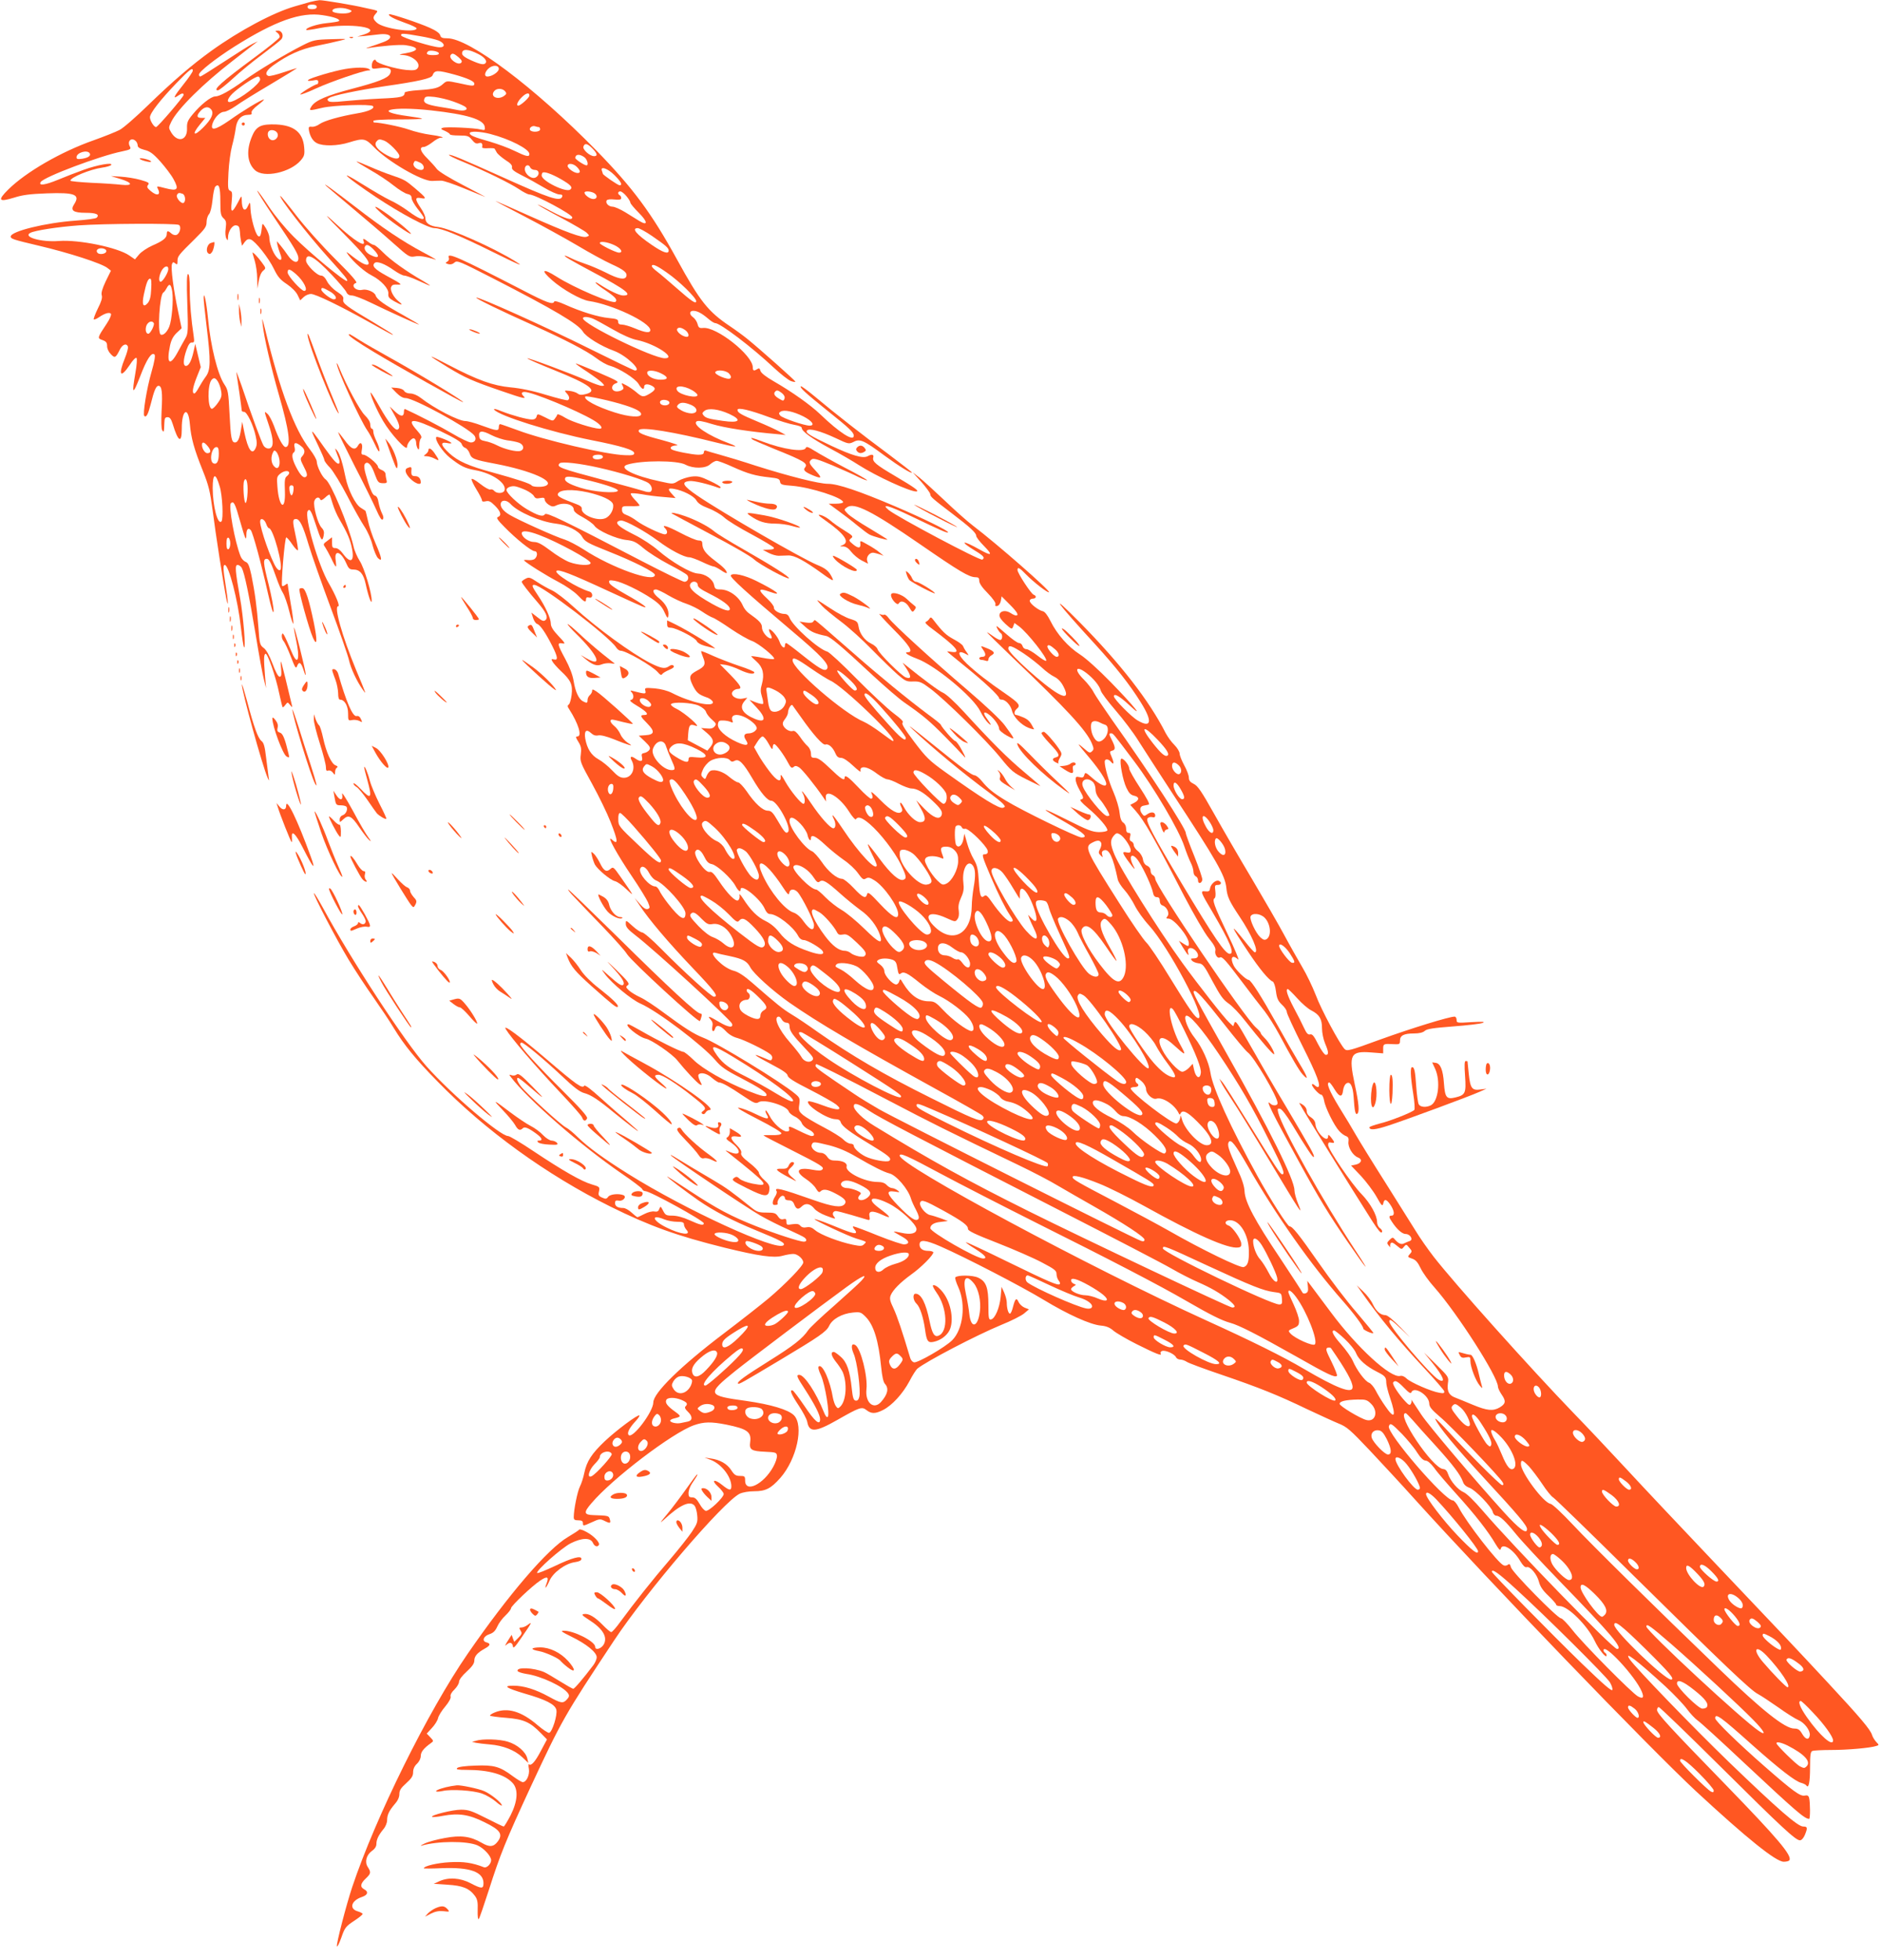 <?xml version="1.0" standalone="no"?>
<!DOCTYPE svg PUBLIC "-//W3C//DTD SVG 20010904//EN"
 "http://www.w3.org/TR/2001/REC-SVG-20010904/DTD/svg10.dtd">
<svg version="1.0" xmlns="http://www.w3.org/2000/svg"
 width="1230pt" height="1280pt" viewBox="0 0 1230 1280"
 preserveAspectRatio="xMidYMid meet">
<g transform="translate(0,1280) scale(0.1,-0.1)"
fill="#ff5722" stroke="none">
<path d="M2030 12788 c-19 -5 -66 -19 -105 -30 -138 -40 -359 -157 -545 -291
-126 -91 -248 -195 -411 -353 -80 -78 -165 -152 -188 -163 -23 -12 -98 -42
-168 -67 -214 -75 -444 -208 -559 -322 -72 -71 -63 -84 38 -53 56 18 105 24
213 28 186 7 221 -8 179 -72 -26 -40 -5 -55 77 -55 67 0 92 -11 71 -32 -6 -6
-67 -14 -137 -19 -198 -14 -425 -70 -425 -104 0 -15 15 -20 184 -60 196 -46
413 -116 449 -146 l22 -17 -34 -69 c-23 -49 -31 -77 -26 -92 5 -16 -3 -42 -26
-87 -17 -35 -29 -67 -26 -70 3 -3 18 3 34 14 38 26 70 35 78 22 4 -6 -8 -35
-27 -63 -63 -95 -63 -96 -29 -108 25 -9 31 -17 31 -40 0 -17 10 -38 25 -53 26
-27 31 -24 59 32 17 33 43 42 52 18 3 -7 -6 -42 -20 -76 -45 -111 -29 -134 31
-45 20 32 40 52 45 47 5 -5 2 -47 -7 -97 -25 -143 -18 -149 30 -26 44 116 76
164 95 145 6 -6 0 -45 -20 -114 -32 -111 -58 -275 -47 -287 13 -12 25 11 42
77 22 89 35 120 51 120 22 0 27 -44 20 -164 -3 -67 -2 -117 4 -126 11 -17 12
-13 14 45 1 33 5 40 21 40 15 0 23 -11 34 -45 35 -116 59 -130 59 -32 -1 127
43 153 53 31 8 -91 27 -161 85 -305 38 -95 47 -133 64 -260 18 -145 71 -483
89 -574 15 -75 12 -11 -4 85 -17 105 -18 135 -6 135 26 0 86 -232 105 -405 8
-70 17 -129 21 -133 13 -12 -5 204 -26 321 -32 180 -35 217 -16 217 9 0 21 -9
27 -19 18 -34 48 -178 90 -431 22 -135 47 -270 55 -300 l14 -55 -7 80 c-9 113
-8 139 3 145 13 6 68 -151 90 -260 10 -47 20 -87 22 -89 2 -3 10 4 18 15 15
19 15 19 31 -1 16 -19 16 -19 9 10 -68 284 -75 310 -69 243 5 -56 4 -68 -9
-68 -9 0 -26 31 -46 85 -21 55 -41 91 -58 103 -24 18 -27 26 -34 133 -10 131
-23 230 -46 342 -14 63 -21 81 -38 87 -12 5 -27 21 -33 37 -38 96 -80 329 -63
346 18 18 28 -2 60 -117 34 -120 41 -135 41 -88 0 35 13 48 29 29 14 -17 69
-220 112 -412 23 -101 35 -139 37 -118 2 18 -13 98 -33 178 -36 141 -37 165
-11 165 15 0 29 -29 62 -123 13 -38 32 -83 43 -100 11 -18 30 -72 42 -122 12
-49 24 -84 26 -78 2 6 -5 65 -17 130 -11 66 -20 124 -20 128 0 4 -7 2 -15 -5
-9 -7 -18 -10 -21 -7 -9 9 17 317 27 317 4 0 23 -21 40 -47 18 -26 34 -42 36
-36 2 5 -5 50 -16 99 -20 91 -20 104 4 104 24 0 46 -46 82 -168 19 -64 84
-249 144 -410 60 -161 114 -316 120 -345 12 -54 52 -139 90 -192 25 -35 26
-38 -45 132 -91 221 -145 413 -116 413 14 0 -16 72 -61 150 -68 115 -161 435
-138 472 13 20 24 1 54 -92 33 -101 41 -112 50 -70 5 25 2 37 -14 54 -24 26
-55 138 -47 172 7 25 31 33 39 12 3 -9 13 -5 31 11 14 14 28 23 30 20 2 -2 11
-29 20 -59 9 -30 29 -77 46 -105 50 -85 70 -132 81 -191 16 -84 -11 -97 -61
-29 -15 21 -34 35 -47 35 -20 0 -23 5 -23 35 l0 36 -30 -23 c-28 -20 -29 -23
-15 -42 8 -12 26 -45 40 -73 13 -29 26 -53 30 -53 3 0 2 17 -1 39 -12 73 33
62 68 -16 16 -37 23 -43 48 -43 42 0 66 -29 80 -95 16 -75 38 -138 39 -109 2
47 -49 217 -78 260 -16 25 -35 68 -41 97 -33 139 -146 410 -181 435 -24 16
-58 86 -59 118 0 11 -20 47 -45 79 -100 128 -195 382 -294 790 -19 74 -20 76
-14 25 7 -78 54 -279 106 -460 67 -231 81 -340 43 -340 -15 0 -46 55 -75 137
-13 34 -31 69 -42 79 -24 22 -24 22 6 -67 26 -76 34 -127 21 -147 -11 -19 -40
-14 -54 8 -13 22 -79 199 -143 390 -22 63 -37 102 -34 85 7 -41 35 -238 35
-247 0 -5 7 -8 15 -8 19 0 60 -85 76 -158 9 -40 9 -58 0 -78 -23 -51 -50 -13
-74 101 l-14 70 -8 -50 c-9 -59 -21 -85 -39 -85 -23 0 -28 29 -36 188 -7 140
-10 156 -33 190 -45 66 -91 253 -108 435 -10 103 -27 183 -28 132 -1 -11 8
-94 19 -185 28 -231 27 -287 -6 -331 -14 -19 -34 -51 -45 -71 -11 -21 -24 -38
-29 -38 -17 0 -11 39 16 107 l26 65 -18 76 -18 76 -11 -50 c-14 -62 -31 -94
-50 -94 -20 0 -18 42 4 105 13 36 23 50 36 48 14 -1 16 5 11 40 -17 112 -26
221 -26 310 0 65 -4 97 -11 97 -8 0 -10 -53 -5 -192 6 -175 5 -196 -11 -225
-10 -17 -33 -59 -51 -92 -52 -97 -76 -77 -51 41 8 38 21 62 44 84 l32 30 -23
110 c-30 141 -49 287 -40 309 5 14 9 15 21 5 13 -11 15 -8 15 15 0 31 5 38
114 145 66 65 76 80 76 109 0 19 7 42 16 52 9 10 18 47 23 93 4 42 12 81 18
87 24 24 33 -3 33 -95 0 -81 3 -95 21 -112 17 -15 19 -26 14 -66 -4 -27 -2
-54 4 -65 9 -16 10 -16 11 5 0 41 29 84 53 80 18 -2 22 -10 25 -43 1 -22 5
-51 8 -65 l6 -25 17 24 c13 17 24 22 39 17 30 -10 118 -121 153 -194 24 -50
41 -70 84 -98 32 -22 60 -50 70 -71 l17 -35 22 21 c12 12 34 21 48 21 29 0
189 -77 368 -177 149 -83 178 -99 165 -86 -5 5 -62 40 -125 78 -181 107 -202
124 -197 149 4 16 -4 27 -41 51 -26 17 -54 46 -65 68 -12 24 -26 37 -39 37
-27 0 -98 72 -98 98 0 57 56 26 170 -95 45 -48 87 -97 93 -110 7 -16 19 -23
37 -23 14 0 69 -21 121 -46 117 -57 309 -144 317 -144 4 0 -42 27 -102 61
-125 69 -173 103 -181 129 -7 23 -58 44 -87 37 -26 -7 -58 8 -58 28 0 7 8 15
17 17 12 2 -28 49 -138 158 -86 86 -199 212 -253 283 -54 70 -101 127 -103
127 -19 0 179 -255 313 -403 112 -124 129 -145 122 -152 -10 -10 -247 186
-348 288 -58 58 -122 136 -165 200 -38 58 -72 104 -74 101 -2 -2 45 -77 105
-166 140 -208 164 -248 164 -275 0 -38 -37 -28 -68 18 -15 22 -37 52 -50 67
l-23 27 4 -25 c3 -14 11 -39 18 -57 18 -43 3 -55 -26 -19 -24 30 -45 89 -45
126 0 12 -10 39 -22 59 -22 35 -23 35 -26 11 -6 -58 -12 -72 -26 -61 -18 15
-46 115 -49 176 -2 48 -3 49 -15 23 -20 -48 -42 -30 -42 35 -1 32 -1 32 -25
-15 -39 -73 -49 -72 -41 4 5 56 4 67 -10 72 -15 6 -16 20 -11 119 3 61 14 139
23 172 9 33 20 84 24 114 7 60 35 90 82 91 19 0 26 4 22 14 -3 9 13 28 42 50
26 20 43 36 38 36 -15 0 -138 -74 -223 -135 -98 -68 -131 -73 -110 -16 15 38
49 71 74 71 12 0 46 17 76 38 30 22 132 85 227 141 94 56 172 104 172 105 0 2
-39 -10 -86 -26 -47 -16 -92 -27 -100 -24 -26 10 -14 36 33 70 93 67 177 105
279 126 54 11 124 26 154 34 55 13 54 13 -57 10 -106 -3 -117 -6 -185 -40
-109 -55 -293 -165 -383 -230 -94 -68 -160 -104 -189 -104 -27 0 -95 -54 -146
-116 -34 -41 -39 -54 -38 -91 4 -81 -62 -98 -104 -27 -17 29 -17 31 2 70 42
84 208 248 401 397 58 45 119 92 135 105 l29 22 -32 -15 c-18 -8 -100 -60
-184 -115 -84 -55 -156 -100 -160 -100 -5 0 -9 6 -9 13 0 19 111 106 231 182
268 169 436 228 577 206 74 -11 119 -27 107 -39 -3 -3 -39 -9 -79 -13 -65 -6
-145 -33 -134 -45 3 -2 40 3 84 12 199 38 435 3 288 -43 l-39 -12 48 4 c26 3
66 7 90 10 83 11 106 -22 35 -49 -24 -9 -63 -23 -88 -31 -25 -8 -34 -13 -20
-10 92 15 212 25 250 20 92 -13 92 -37 0 -53 -42 -7 -47 -10 -22 -11 68 -2
128 -55 100 -88 -10 -12 -25 -14 -73 -10 -72 7 -192 43 -197 59 -7 20 -28 -2
-28 -29 0 -24 1 -25 50 -18 61 8 86 -5 69 -37 -15 -29 -77 -53 -248 -98 -164
-43 -239 -75 -265 -114 -19 -31 -18 -31 71 -10 73 17 315 25 330 11 15 -15
-28 -35 -100 -47 -116 -20 -216 -48 -248 -70 -16 -12 -39 -20 -51 -18 -18 2
-22 -1 -20 -17 6 -43 26 -77 53 -90 40 -21 136 -19 211 5 94 29 106 27 163
-32 90 -93 312 -222 379 -220 17 1 43 2 58 2 15 1 82 -22 150 -50 68 -28 130
-53 138 -56 8 -3 -55 31 -140 75 -91 47 -163 91 -175 107 -11 15 -39 46 -62
69 -46 45 -55 75 -24 75 10 0 35 14 56 30 21 17 45 30 53 30 38 0 -3 12 -66
20 -39 5 -102 20 -141 34 -55 19 -187 46 -227 46 -2 0 -4 5 -4 10 0 6 61 10
162 10 89 0 159 2 156 5 -2 3 -43 10 -89 16 -245 33 -112 67 149 38 234 -26
344 -59 350 -108 3 -21 1 -23 -25 -17 -42 11 -230 19 -250 11 -15 -5 -12 -9
15 -20 17 -8 32 -18 32 -22 0 -5 27 -8 61 -8 55 0 63 -3 84 -29 17 -21 28 -27
44 -21 20 6 26 -2 22 -28 -1 -4 17 -7 39 -5 22 1 41 0 42 -3 2 -2 8 -13 14
-24 6 -11 32 -33 57 -50 34 -21 46 -35 43 -48 -3 -13 12 -26 64 -52 38 -19
103 -55 145 -80 42 -25 87 -45 101 -45 17 0 22 -4 18 -15 -13 -34 -82 -11
-390 128 -262 118 -343 152 -350 145 -2 -3 40 -24 95 -46 146 -61 303 -138
362 -177 28 -19 59 -35 68 -35 38 0 281 -130 281 -150 0 -22 -47 -8 -139 41
-53 29 -91 47 -86 42 6 -6 75 -45 155 -87 80 -43 154 -86 164 -96 19 -19 19
-19 1 -26 -27 -11 -135 29 -375 136 -113 51 -212 94 -220 97 -8 2 75 -42 185
-99 110 -57 266 -143 346 -190 80 -48 181 -103 225 -123 82 -37 106 -57 97
-81 -9 -24 -53 -16 -132 25 -42 21 -101 46 -131 56 -30 10 -72 26 -92 36 -21
11 -41 19 -45 19 -14 0 33 -28 187 -110 211 -112 259 -150 193 -150 -26 0 -90
31 -158 75 -16 11 -26 14 -22 8 4 -7 32 -29 62 -48 65 -44 82 -62 68 -76 -17
-17 -271 91 -387 165 -90 57 -106 44 -28 -24 69 -61 188 -128 241 -136 152
-22 401 -140 401 -190 0 -21 -33 -17 -100 11 -33 14 -71 25 -85 25 -18 0 -25
5 -25 19 0 15 -10 19 -62 24 -67 6 -182 41 -288 89 -38 17 -66 25 -68 18 -8
-22 -49 -7 -205 74 -417 215 -499 252 -484 213 4 -10 0 -20 -10 -26 -14 -7
-13 -10 6 -16 15 -4 29 -1 41 10 17 16 31 10 252 -103 400 -205 557 -298 587
-347 20 -35 119 -96 205 -127 78 -29 183 -128 136 -128 -6 0 -139 64 -298 143
-285 142 -730 342 -739 333 -6 -5 160 -86 375 -182 202 -91 347 -166 409 -213
29 -22 69 -45 90 -50 61 -17 164 -83 186 -118 20 -35 37 -43 37 -18 0 17 23
20 51 5 27 -15 24 -27 -13 -50 -43 -26 -51 -25 -90 9 -18 15 -48 36 -66 45
-33 17 -33 17 -23 -3 9 -17 8 -22 -9 -31 -12 -6 -30 -8 -40 -5 -29 9 -25 42 6
52 24 8 13 15 -117 71 -79 33 -145 60 -146 58 -2 -2 32 -27 76 -55 43 -29 87
-61 97 -72 16 -18 16 -19 -3 -19 -11 0 -51 14 -89 31 -92 42 -409 160 -397
148 6 -6 84 -40 174 -76 234 -94 291 -136 207 -157 -27 -7 -41 -6 -53 4 -9 7
-33 15 -53 17 -35 4 -35 3 -19 -15 19 -20 22 -38 8 -46 -5 -3 -69 13 -142 35
-88 27 -167 43 -232 49 -115 11 -214 46 -407 147 -145 76 -146 71 -3 -16 112
-68 161 -90 354 -156 139 -48 161 -53 141 -33 -17 17 -15 28 7 28 49 0 337
-118 449 -184 49 -29 68 -56 40 -56 -42 1 -181 45 -223 71 -27 17 -51 27 -53
21 -1 -5 -8 -17 -16 -27 -12 -16 -15 -16 -63 9 -49 24 -51 25 -56 6 -3 -13
-14 -20 -29 -20 -34 0 -131 27 -200 54 -36 15 -54 19 -48 10 35 -41 368 -145
632 -198 203 -40 283 -65 283 -86 0 -12 -13 -15 -60 -13 -119 3 -533 99 -704
164 -58 21 -108 39 -113 39 -4 0 -8 -9 -8 -20 0 -27 -14 -25 -110 10 -45 17
-93 30 -108 30 -45 0 -205 83 -293 152 -22 17 -49 28 -67 28 -18 0 -35 7 -40
16 -5 10 -25 18 -47 20 l-38 3 33 -34 c23 -23 43 -35 61 -35 53 0 405 -191
448 -243 18 -22 7 -47 -21 -47 -13 0 -66 25 -118 56 -74 44 -232 126 -312 162
-5 2 -8 -5 -8 -17 0 -34 -20 -34 -57 0 l-36 34 31 -56 c33 -59 39 -84 22 -94
-17 -10 -61 45 -119 148 -30 53 -56 95 -58 93 -8 -7 39 -115 81 -186 49 -84
156 -200 156 -170 0 25 34 65 48 56 7 -4 12 -17 12 -29 0 -12 5 -29 10 -37 7
-11 10 -6 10 21 0 19 5 40 11 46 8 8 1 22 -25 51 -76 84 -28 83 151 -3 94 -45
136 -71 140 -84 3 -11 13 -23 23 -26 10 -3 23 -19 29 -35 12 -36 25 -42 168
-69 236 -45 399 -117 327 -145 -24 -9 -82 -7 -89 3 -7 12 -95 41 -255 85 -159
43 -227 74 -284 126 -55 51 -61 75 -16 67 17 -4 30 -4 30 -1 0 9 -91 46 -98
40 -14 -15 40 -97 89 -136 69 -54 98 -69 166 -81 114 -21 207 -87 190 -133 -8
-20 -51 -21 -67 -2 -6 8 -18 12 -26 9 -7 -3 -37 14 -66 37 -29 23 -54 37 -56
31 -2 -6 13 -37 32 -68 20 -32 36 -64 36 -71 0 -8 8 -10 25 -6 20 5 32 -1 60
-29 38 -38 45 -64 19 -74 -12 -4 -3 -19 43 -65 75 -77 176 -158 197 -158 20 0
21 -33 1 -50 -8 -7 -28 -10 -44 -8 -17 2 -28 1 -26 -2 9 -14 144 -99 225 -141
46 -24 103 -63 125 -86 45 -47 55 -51 55 -27 0 11 6 15 20 11 26 -7 28 31 3
39 -84 25 -232 119 -216 135 13 13 94 -18 336 -130 108 -50 210 -96 225 -102
53 -20 1 18 -108 79 -65 36 -106 65 -108 76 -4 17 1 18 34 13 49 -8 167 -65
244 -117 47 -32 67 -53 83 -89 18 -39 22 -43 25 -23 6 37 -17 79 -59 113 -41
32 -51 59 -22 59 9 0 46 -17 82 -39 36 -21 90 -46 119 -55 29 -10 74 -32 100
-50 26 -18 58 -36 70 -40 13 -4 66 -37 118 -73 53 -36 115 -71 138 -79 43 -15
156 -107 145 -118 -3 -3 -38 0 -77 8 -40 8 -72 12 -72 10 0 -3 16 -18 35 -35
41 -37 52 -82 35 -145 -11 -37 -10 -52 0 -85 7 -21 10 -42 7 -46 -4 -3 -25 1
-48 10 l-41 16 46 -49 c66 -70 61 -105 -11 -75 -77 32 -102 71 -71 111 l22 27
-31 -6 c-43 -8 -84 22 -64 47 7 9 22 16 32 16 33 0 21 22 -48 93 l-68 69 39
-5 c22 -4 63 -18 91 -32 53 -25 95 -33 95 -16 0 5 -44 24 -97 41 -54 18 -131
48 -172 66 -41 19 -76 33 -78 31 -2 -2 4 -20 12 -40 19 -46 13 -60 -41 -88
-50 -27 -53 -41 -25 -98 24 -46 37 -57 87 -75 23 -7 40 -21 43 -31 7 -37 -148
-3 -269 60 -28 14 -70 25 -111 29 -64 5 -67 4 -61 -16 5 -22 0 -22 -78 -2 -21
6 -23 4 -12 -7 17 -19 15 -47 -5 -51 -12 -2 2 -15 41 -38 64 -38 81 -60 47
-60 -30 0 -27 -9 20 -56 51 -52 47 -72 -13 -76 l-43 -3 40 -38 c32 -31 38 -41
29 -55 -6 -9 -21 -18 -33 -20 -17 -3 -20 -8 -15 -28 7 -29 -10 -32 -44 -8 -28
19 -38 13 -23 -14 28 -52 0 -112 -51 -112 -25 0 -42 11 -77 48 -25 27 -66 60
-90 73 -47 26 -74 69 -86 135 -8 51 7 65 38 36 15 -14 30 -19 48 -15 16 3 55
-7 100 -25 41 -17 85 -33 99 -37 21 -6 20 -3 -8 14 -18 12 -40 37 -47 55 -8
19 -26 43 -40 54 -26 21 -33 42 -14 42 6 0 38 -7 71 -16 33 -8 62 -14 64 -12
4 5 -203 190 -238 212 -24 15 -28 16 -28 3 0 -8 -7 -20 -15 -27 -8 -7 -15 -21
-15 -31 0 -22 -4 -23 -31 -9 -27 15 -49 63 -60 133 -7 41 -26 90 -55 144 -51
94 -54 107 -19 101 22 -5 20 1 -25 48 -35 37 -50 61 -50 81 0 34 -36 113 -84
184 -39 58 -43 69 -24 69 48 0 486 -335 534 -407 8 -13 21 -23 30 -23 35 0
205 -98 242 -139 16 -19 24 -23 30 -14 4 7 25 19 46 28 27 11 35 20 28 27 -7
7 -17 6 -32 -5 -25 -17 -51 -12 -119 22 -125 64 -353 231 -501 366 -52 48
-115 96 -140 108 -25 11 -69 36 -98 55 -48 32 -55 34 -77 22 -14 -7 -25 -16
-25 -20 0 -8 43 -64 102 -132 57 -66 73 -101 53 -118 -12 -10 -22 -6 -53 19
l-39 30 11 -35 c6 -19 18 -37 27 -39 20 -7 55 -58 98 -143 37 -73 40 -97 11
-89 -17 4 -18 2 -9 -14 6 -11 31 -39 55 -62 65 -60 78 -89 70 -156 -4 -30 -12
-59 -19 -63 -9 -6 -9 -13 3 -30 61 -95 86 -178 54 -178 -13 0 -12 -6 6 -35 18
-29 21 -44 16 -83 -6 -45 -3 -53 74 -192 44 -80 98 -191 120 -247 51 -129 52
-156 7 -115 -35 30 39 -103 134 -243 49 -72 95 -148 104 -168 14 -35 14 -38
-1 -44 -12 -4 -28 5 -52 33 l-34 39 33 -49 c61 -93 187 -241 343 -405 148
-155 175 -191 142 -191 -17 0 -196 162 -346 314 -57 58 -113 106 -123 106 -9
0 -38 19 -62 41 -45 41 -45 41 -45 15 0 -20 14 -37 62 -74 120 -91 621 -550
632 -578 11 -29 -24 -25 -82 10 -67 40 -83 45 -57 16 12 -13 15 -27 11 -44 -3
-14 -2 -27 3 -30 5 -3 11 3 14 14 8 30 34 24 70 -14 20 -22 49 -39 77 -46 44
-12 176 -76 214 -105 11 -8 16 -21 12 -30 -5 -14 -9 -14 -43 1 -101 43 -81 25
45 -41 67 -35 98 -56 100 -70 2 -15 42 -40 145 -92 78 -40 156 -84 172 -97 49
-40 9 -42 -89 -5 -47 18 -89 29 -93 26 -22 -22 123 -117 178 -117 19 0 30 -6
34 -20 8 -26 57 -63 193 -145 123 -75 141 -90 125 -106 -13 -13 -112 5 -158
28 -39 20 -75 53 -75 70 0 7 -9 13 -21 13 -11 0 -33 12 -48 28 -15 15 -73 51
-129 80 -56 29 -116 65 -133 79 -28 24 -31 31 -25 69 5 39 3 45 -26 69 -92 78
-509 332 -601 367 -60 23 -123 63 -258 163 -57 43 -127 89 -154 101 -28 13
-61 33 -74 45 -21 20 -22 24 -8 34 14 10 3 24 -76 101 -61 59 -71 67 -31 24
66 -71 88 -105 79 -120 -9 -14 -31 0 -95 57 -54 48 -54 48 -25 9 46 -61 172
-165 231 -191 112 -49 405 -271 489 -369 37 -44 68 -66 166 -116 122 -64 169
-94 169 -111 0 -16 -31 -10 -124 27 -145 58 -295 143 -354 202 -29 28 -59 52
-66 52 -17 0 -171 76 -271 134 -44 25 -83 46 -87 46 -36 0 66 -84 113 -94 37
-7 173 -100 206 -142 53 -66 128 -146 146 -156 17 -9 17 -8 2 22 -9 17 -13 35
-10 40 12 19 55 10 88 -20 19 -16 40 -30 46 -30 20 0 71 -29 157 -87 73 -49
84 -53 102 -42 36 23 185 -23 197 -60 3 -10 21 -25 40 -34 20 -9 40 -28 45
-42 5 -14 25 -33 45 -42 36 -17 48 -43 20 -43 -9 0 -46 16 -84 35 -61 30 -68
32 -64 15 4 -15 0 -20 -15 -20 -29 0 -89 54 -113 103 -11 21 -23 37 -25 34 -3
-3 0 -14 7 -26 22 -35 3 -34 -73 3 -40 20 -89 38 -108 41 -23 4 19 -22 123
-75 96 -49 157 -86 154 -93 -3 -8 -24 -12 -61 -11 -31 1 -56 0 -56 -2 0 -2 80
-44 178 -93 202 -102 222 -115 206 -130 -7 -8 -26 -8 -64 -1 -99 19 -119 -10
-42 -61 26 -17 56 -45 65 -62 14 -23 21 -27 29 -19 18 18 44 15 96 -12 62 -32
79 -51 62 -71 -21 -25 -78 -17 -200 26 -219 77 -263 88 -244 58 3 -5 -1 -21
-10 -34 -18 -27 -21 -55 -6 -55 21 0 25 2 22 11 -4 16 18 49 33 49 8 0 15 -7
15 -15 0 -9 9 -15 25 -15 18 0 28 -7 35 -24 13 -35 27 -39 50 -16 25 25 56 19
83 -15 10 -13 43 -33 73 -44 65 -25 70 -25 54 -6 -13 16 -6 35 14 35 8 0 54
-12 102 -26 49 -15 96 -28 105 -31 13 -4 16 1 12 21 -8 38 17 42 83 12 67 -31
58 -15 -24 46 -85 63 -41 81 67 27 75 -37 181 -135 181 -167 0 -29 -38 -38
-99 -24 -25 6 -47 9 -49 8 -1 -2 21 -15 48 -30 52 -28 60 -49 22 -54 -11 -2
-89 24 -172 57 -83 34 -156 61 -162 61 -6 0 -4 -8 5 -18 10 -10 14 -21 11 -24
-8 -8 -41 2 -162 52 -57 23 -106 40 -108 37 -6 -5 221 -111 271 -126 74 -23
70 -20 53 -37 -13 -14 -24 -14 -74 -4 -88 18 -211 65 -245 94 -22 19 -37 24
-57 20 -19 -4 -33 0 -41 10 -10 12 -23 14 -52 10 -36 -6 -39 -5 -39 16 0 18
-4 21 -20 17 -14 -4 -25 2 -36 19 -14 21 -24 24 -74 24 -50 0 -63 4 -98 32
-127 102 -165 130 -247 178 -89 52 -214 127 -264 158 -14 8 -21 11 -16 5 20
-22 501 -345 584 -392 47 -27 129 -68 181 -91 52 -24 101 -47 108 -53 17 -13
15 -27 -4 -27 -28 0 -185 51 -312 101 -164 65 -255 113 -433 230 -82 54 -149
97 -149 95 0 -6 113 -92 203 -155 101 -70 220 -132 381 -198 159 -65 191 -82
177 -96 -43 -43 -639 230 -1016 466 -160 100 -262 175 -326 237 -31 31 -67 60
-80 66 -30 14 -259 223 -293 267 -25 32 -33 57 -20 57 4 0 32 -21 62 -47 115
-100 124 -103 35 -13 -75 77 -94 91 -106 82 -8 -7 -23 -9 -33 -5 -17 6 -18 5
-4 -13 109 -144 459 -448 723 -629 71 -48 131 -94 134 -101 3 -8 12 -14 21
-14 31 0 382 -193 382 -210 0 -17 -25 -11 -93 20 -42 19 -83 30 -112 30 -40 0
-46 3 -61 32 -16 31 -17 31 -25 12 -5 -16 -14 -20 -32 -17 -13 3 -42 -4 -65
-16 -23 -12 -43 -21 -46 -21 -3 0 -20 14 -38 30 -18 17 -42 30 -54 30 -36 0
-54 11 -54 32 0 16 5 19 24 16 28 -6 55 26 30 36 -32 12 -87 6 -99 -11 -11
-15 -17 -15 -40 -5 -23 10 -26 17 -20 41 6 28 4 30 -47 45 -66 19 -189 89
-381 217 -82 55 -156 99 -166 99 -51 0 -371 273 -533 455 -142 159 -491 692
-678 1037 -30 54 -55 96 -58 94 -7 -7 147 -302 226 -433 43 -71 116 -182 163
-248 46 -66 107 -156 133 -200 69 -113 141 -201 286 -349 312 -320 712 -609
1130 -817 257 -127 434 -191 749 -269 222 -54 318 -68 376 -52 25 7 56 12 70
12 28 0 65 -32 65 -56 0 -21 -113 -138 -225 -233 -50 -42 -183 -146 -295 -231
-280 -212 -460 -388 -460 -450 0 -60 -135 -239 -161 -213 -13 13 4 47 49 95
14 15 23 30 21 33 -9 9 -152 -98 -227 -169 -85 -81 -117 -130 -133 -206 -6
-30 -19 -71 -29 -90 -16 -32 -40 -150 -40 -199 0 -17 6 -21 30 -21 23 0 30 -5
30 -19 0 -19 2 -19 55 5 52 24 57 25 87 10 36 -18 42 -16 33 13 -6 21 -11 22
-107 25 -62 2 -65 17 -13 77 137 162 529 460 670 510 66 23 112 24 213 4 137
-28 164 -48 155 -114 -7 -50 8 -59 97 -63 69 -3 75 -5 78 -25 2 -13 -9 -46
-24 -73 -63 -115 -184 -174 -184 -90 0 27 -3 30 -33 30 -28 0 -38 7 -58 38
-27 41 -73 68 -134 76 l-40 6 40 -15 c70 -27 134 -109 135 -172 0 -31 -14 -29
-60 8 -52 42 -75 33 -27 -11 20 -18 37 -40 37 -48 0 -23 -96 -114 -117 -110
-10 2 -28 22 -41 46 -18 31 -30 42 -48 42 -20 0 -24 5 -24 29 0 15 10 43 23
62 33 49 39 59 33 59 -2 0 -34 -42 -69 -92 -36 -51 -93 -127 -127 -168 -44
-52 -51 -64 -24 -39 107 100 174 131 204 94 7 -9 15 -37 17 -63 4 -42 0 -54
-35 -107 -22 -33 -87 -115 -145 -183 -108 -125 -234 -284 -322 -404 -27 -38
-54 -68 -60 -68 -6 0 -31 21 -55 46 -52 53 -92 77 -123 72 -18 -2 -13 -9 31
-37 90 -57 123 -110 100 -158 -15 -31 -58 -45 -58 -19 0 35 -141 107 -207 105
-22 0 -11 -8 52 -39 97 -47 165 -102 165 -134 0 -13 -10 -36 -22 -52 -68 -90
-123 -154 -131 -154 -6 0 -44 22 -86 48 -42 26 -89 54 -105 61 -69 29 -182 34
-173 7 2 -6 27 -14 56 -19 96 -13 247 -84 275 -129 8 -13 6 -22 -8 -37 -26
-29 -38 -27 -120 18 -86 47 -163 71 -230 71 -72 0 -49 -15 75 -52 136 -39 197
-70 205 -105 9 -33 -27 -147 -47 -151 -8 -1 -41 21 -74 49 -107 92 -198 119
-282 84 -20 -8 -33 -18 -30 -21 3 -3 51 -10 106 -14 114 -9 156 -28 226 -100
l40 -41 -40 -75 c-37 -71 -64 -101 -78 -87 -3 3 -4 -11 0 -31 6 -38 -16 -86
-40 -86 -8 0 -37 18 -67 40 -83 62 -122 73 -244 68 -65 -2 -110 -8 -118 -16
-9 -9 4 -12 62 -12 145 0 248 -29 300 -85 39 -42 34 -119 -13 -212 -21 -40
-41 -73 -45 -73 -4 0 -56 25 -115 55 -93 47 -115 55 -164 55 -55 0 -200 -36
-189 -47 3 -3 35 0 71 7 103 19 170 9 272 -42 103 -50 122 -78 86 -126 -27
-36 -54 -38 -105 -8 -73 42 -135 51 -241 31 -51 -9 -110 -25 -132 -36 -22 -10
-31 -17 -20 -14 105 31 298 32 366 2 42 -19 89 -70 89 -97 0 -24 -29 -53 -47
-46 -77 30 -134 38 -223 33 -81 -4 -170 -25 -170 -40 0 -2 53 -2 119 1 183 7
271 -24 271 -98 0 -38 -12 -38 -85 0 -67 35 -143 40 -203 13 l-37 -17 90 -6
c98 -6 142 -23 179 -73 16 -22 20 -40 18 -94 -1 -38 2 -63 7 -57 5 5 34 90 66
189 75 235 110 321 271 669 206 442 222 470 546 959 213 322 718 911 823 961
19 9 59 16 95 16 74 0 109 18 170 87 108 123 155 342 89 409 -37 37 -151 71
-313 94 -256 35 -259 43 -71 195 95 76 544 415 728 549 105 76 145 93 96 40
-13 -15 -93 -87 -176 -161 -84 -73 -161 -146 -170 -160 -38 -56 -95 -101 -255
-201 -163 -102 -214 -139 -204 -149 6 -6 33 10 276 155 254 152 301 184 319
222 20 44 83 80 154 87 49 5 54 3 85 -28 53 -54 84 -156 101 -327 6 -61 14
-99 25 -111 27 -29 18 -69 -27 -119 -48 -52 -104 -2 -94 85 9 83 -37 266 -73
288 -25 15 -30 -12 -11 -56 23 -50 48 -242 37 -283 -5 -19 -12 -26 -24 -24
-13 2 -19 19 -25 78 -12 116 -32 174 -73 209 -19 17 -39 31 -44 31 -23 0 -18
-24 12 -63 19 -23 39 -54 46 -69 30 -72 23 -186 -15 -224 -15 -15 -18 -15 -30
2 -7 9 -15 34 -19 53 -18 111 -67 222 -92 207 -7 -4 -3 -24 14 -60 27 -60 59
-255 44 -270 -6 -6 -15 5 -25 30 -52 130 -128 244 -161 244 -22 0 -17 -12 38
-96 64 -99 98 -166 98 -194 0 -44 -35 -14 -101 85 -37 54 -72 101 -78 103 -23
8 -10 -25 39 -98 27 -41 53 -89 56 -107 13 -71 55 -68 197 13 146 83 160 88
190 64 32 -25 58 -25 109 1 59 30 128 106 171 186 20 39 44 76 52 83 56 47
388 220 548 286 65 26 132 60 150 75 l32 27 -28 11 c-15 6 -32 22 -39 35 -14
33 -23 26 -37 -29 -6 -25 -15 -45 -20 -45 -11 0 -21 35 -21 73 0 15 -8 44 -17
65 l-17 37 -6 -66 c-7 -72 -37 -142 -63 -147 -15 -3 -17 9 -17 93 0 116 -15
156 -67 180 -35 17 -134 18 -149 2 -4 -4 5 -33 20 -66 50 -111 31 -273 -41
-345 -45 -45 -225 -149 -249 -144 -10 2 -21 14 -25 28 -51 172 -86 275 -109
324 -23 48 -27 64 -19 85 14 35 62 84 135 137 64 45 144 126 144 144 0 5 -15
10 -33 10 -36 0 -57 15 -57 41 0 35 38 31 137 -12 162 -71 529 -261 671 -347
160 -97 308 -164 377 -170 36 -3 59 -13 83 -34 18 -15 86 -55 150 -87 128 -64
169 -80 158 -62 -4 6 0 14 9 17 21 8 83 -20 91 -41 4 -8 16 -15 28 -15 12 0
31 -7 43 -15 11 -8 114 -46 229 -85 243 -83 366 -132 559 -225 77 -36 168 -78
202 -92 56 -22 77 -41 206 -177 78 -83 208 -223 287 -311 497 -550 1539 -1630
1844 -1914 335 -310 523 -461 574 -461 17 0 34 4 37 10 19 30 -78 144 -413
489 -373 383 -452 469 -452 492 0 10 5 19 11 19 7 0 188 -175 403 -388 406
-403 492 -482 520 -482 10 0 23 14 32 35 19 47 18 55 -11 55 -35 0 -163 111
-484 420 -243 235 -607 612 -648 670 -46 66 42 -1 232 -175 55 -51 118 -117
140 -147 22 -30 54 -64 70 -75 17 -11 154 -136 305 -278 335 -313 394 -365
424 -365 8 0 7 109 0 136 -4 16 -11 20 -30 16 -29 -5 -76 29 -259 189 -174
152 -325 299 -325 316 0 36 34 12 243 -175 177 -157 281 -238 320 -247 15 -4
30 -12 33 -17 15 -23 24 23 24 118 0 84 3 103 16 108 9 3 64 6 122 6 105 0
255 13 294 26 20 6 20 6 0 27 -11 12 -23 32 -27 45 -10 35 -78 115 -289 342
-216 232 -233 250 -746 790 -206 217 -463 489 -570 605 -107 115 -262 280
-345 365 -282 292 -781 849 -916 1023 -37 48 -89 122 -115 165 -26 42 -116
185 -199 317 -84 132 -170 272 -192 310 -22 39 -72 122 -112 186 -63 104 -86
159 -63 159 4 0 20 -21 35 -46 31 -51 50 -53 55 -6 2 17 10 36 18 43 27 22 46
-11 51 -87 6 -89 11 -116 23 -109 16 10 12 66 -16 194 -41 193 -28 218 108
207 l78 -6 0 30 c0 32 3 34 68 30 39 -2 42 0 42 24 0 33 26 46 91 46 35 0 59
6 71 17 14 13 56 19 186 29 92 7 178 17 192 23 19 8 2 9 -72 5 -95 -6 -98 -6
-98 15 0 11 -6 21 -13 21 -36 0 -285 -77 -482 -148 -205 -75 -221 -79 -237
-64 -32 33 -153 257 -189 354 -21 54 -60 135 -87 180 -27 46 -80 139 -117 208
-37 69 -133 235 -213 370 -80 134 -191 325 -247 425 -82 146 -107 183 -133
195 -23 11 -32 22 -32 41 0 14 -13 50 -30 80 -16 30 -30 64 -30 76 0 12 -15
38 -34 57 -19 18 -44 53 -57 77 -108 213 -296 454 -562 724 -211 213 -157 137
105 -148 130 -143 221 -257 293 -373 79 -125 71 -173 -19 -120 -42 24 -156
140 -156 158 0 22 36 2 97 -54 108 -101 39 -14 -117 146 -79 81 -162 156 -201
181 -78 50 -151 133 -193 218 -20 40 -38 63 -51 65 -28 6 -85 50 -85 68 0 7 9
14 20 14 23 0 27 18 5 26 -17 7 -105 141 -105 161 0 22 14 15 55 -28 50 -51
144 -124 151 -117 9 10 -339 315 -496 434 -36 27 -119 101 -185 164 -67 63
-141 131 -165 150 l-45 35 58 -64 c31 -36 57 -71 57 -79 0 -16 14 -28 140
-124 120 -91 160 -128 160 -147 0 -9 23 -39 52 -68 59 -60 50 -67 -30 -22
-111 63 -137 58 -32 -6 60 -36 69 -48 50 -60 -14 -9 -555 278 -612 324 -54 45
2 29 144 -39 200 -96 239 -113 244 -107 8 8 -163 92 -346 170 -235 100 -374
147 -438 147 -60 0 -254 49 -472 118 -85 28 -191 60 -235 72 -43 12 -85 24
-92 27 -7 3 -13 -2 -13 -11 0 -12 -10 -16 -37 -16 -42 1 -153 23 -172 34 -19
12 -2 26 32 27 19 0 -20 14 -97 35 -127 33 -161 48 -150 65 14 23 230 -12 508
-82 126 -32 157 -33 79 -4 -137 51 -238 120 -211 142 9 8 39 3 103 -17 78 -24
245 -50 430 -66 l50 -5 -40 22 c-22 12 -87 42 -145 66 -108 45 -130 58 -130
76 0 18 81 -1 205 -47 66 -24 141 -47 168 -51 28 -5 47 -12 47 -20 0 -22 66
-70 189 -136 64 -34 146 -82 183 -106 116 -74 332 -173 376 -173 24 1 -9 25
-138 101 -126 74 -149 94 -143 120 6 21 -8 25 -37 9 -30 -16 -102 5 -236 68
-144 68 -173 86 -159 101 15 15 85 -3 186 -50 84 -40 87 -40 118 -25 41 22 66
11 201 -89 97 -71 180 -122 180 -111 0 3 -70 57 -155 121 -165 122 -347 264
-483 378 -46 38 -85 67 -88 64 -9 -8 32 -45 171 -157 149 -119 175 -144 175
-166 0 -40 -93 19 -220 141 -64 61 -184 146 -302 214 -54 31 -84 55 -88 69 -4
16 -9 19 -20 12 -23 -15 -30 -12 -30 11 0 79 -239 268 -326 257 -23 -2 -29 2
-35 26 -4 15 -17 35 -28 43 -27 18 -27 43 0 43 26 0 56 -16 97 -51 18 -16 39
-29 46 -29 33 0 239 -156 383 -291 45 -42 96 -82 113 -88 17 -6 30 -7 28 -3
-3 9 -235 215 -313 278 -27 22 -79 60 -115 84 -143 96 -195 162 -345 435 -167
304 -288 467 -529 714 -402 410 -829 731 -972 731 -33 0 -43 4 -47 20 -3 13
-28 31 -69 49 -69 31 -258 94 -265 88 -8 -9 30 -30 104 -56 43 -15 77 -31 76
-37 -8 -31 -219 -1 -260 38 -27 25 -28 35 -7 59 15 17 14 18 -12 25 -16 3 -45
10 -64 14 -66 16 -269 50 -292 49 -13 -1 -39 -6 -58 -11z m40 -33 c0 -10 -10
-15 -30 -15 -20 0 -30 5 -30 15 0 10 10 15 30 15 20 0 30 -5 30 -15z m207 -16
c25 -9 26 -12 10 -20 -23 -13 -109 -7 -114 8 -7 21 60 29 104 12z m467 -175
c50 -8 105 -22 123 -29 41 -17 45 -45 6 -44 -44 0 -246 63 -251 77 -5 16 14
15 122 -4z m382 -117 c38 -19 58 -43 49 -57 -10 -16 -33 -12 -96 16 -40 18
-59 32 -59 45 0 32 40 30 106 -4z m-258 6 c2 -9 -9 -13 -37 -13 -39 0 -50 8
-34 24 11 11 66 2 71 -11z m129 -27 c21 -19 25 -27 17 -36 -20 -20 -84 26 -69
50 10 15 21 12 52 -14z m263 -76 c0 -20 -45 -50 -75 -50 -21 0 -19 26 5 50 27
27 70 27 70 0z m-2000 -12 c0 -7 -27 -47 -60 -88 -63 -79 -74 -101 -38 -76 26
18 38 20 38 6 0 -13 -169 -210 -180 -210 -14 0 -40 42 -40 64 0 27 68 114 174
224 87 90 106 104 106 80z m1710 -25 c86 -24 130 -44 130 -59 0 -18 -8 -18
-102 3 -77 16 -78 16 -101 -4 -30 -28 -57 -35 -162 -42 -49 -3 -90 -10 -90
-16 -1 -28 -21 -33 -162 -39 -82 -4 -188 -12 -237 -17 -62 -7 -93 -6 -100 1
-8 8 -7 14 4 20 26 17 187 50 358 76 231 33 312 52 319 72 13 35 32 35 143 5z
m-1270 -32 c0 -28 -126 -126 -187 -145 -40 -13 -27 26 21 66 55 46 136 98 153
98 7 0 13 -9 13 -19z m1601 -77 c11 -14 10 -18 -6 -30 -41 -30 -95 -5 -65 31
16 20 54 19 71 -1z m159 -28 c0 -14 -58 -66 -73 -66 -15 0 -5 26 20 52 29 30
53 37 53 14z m-495 -40 c37 -13 72 -29 79 -36 18 -18 -11 -28 -57 -18 -23 5
-77 15 -119 21 -83 14 -105 26 -94 53 5 14 15 16 65 11 32 -4 89 -17 126 -31z
m-1585 -51 c20 -24 3 -63 -52 -118 -61 -61 -77 -48 -23 18 l37 45 -26 0 c-32
0 -33 16 -4 47 25 26 50 30 68 8z m2141 -115 c5 0 9 -7 9 -15 0 -18 -55 -21
-66 -4 -8 14 16 31 34 24 8 -3 18 -5 23 -5z m-317 -45 c128 -33 256 -99 256
-131 0 -21 -20 -17 -96 20 -38 19 -112 46 -163 61 -103 29 -131 41 -131 55 0
15 68 12 134 -5z m-2316 -47 c7 -7 12 -20 12 -29 0 -11 14 -20 44 -28 35 -8
57 -24 103 -75 32 -36 72 -88 87 -116 38 -69 27 -80 -54 -59 -56 15 -58 14
-49 -2 23 -44 -4 -53 -48 -15 -22 19 -25 26 -15 39 10 12 3 17 -50 32 -35 10
-92 19 -128 21 l-65 4 59 -18 c83 -25 88 -47 10 -39 -33 4 -121 10 -196 13
-76 4 -138 10 -138 14 0 21 129 74 207 85 29 4 56 12 60 18 11 18 -91 0 -180
-32 -45 -16 -122 -46 -170 -66 -83 -34 -127 -40 -111 -14 20 33 387 171 531
200 56 12 61 15 52 32 -20 36 11 63 39 35z m1624 3 c29 -11 98 -80 98 -99 0
-25 -30 -23 -81 4 -62 34 -87 67 -69 89 14 17 20 18 52 6z m1359 -50 c33 -33
37 -51 12 -51 -29 0 -77 44 -70 63 9 24 25 21 58 -12z m-3285 -32 c10 -16 -8
-29 -49 -36 -30 -4 -37 -2 -37 10 0 30 70 51 86 26z m3232 -25 c20 -14 31 -54
15 -54 -14 0 -73 39 -73 48 0 25 27 28 58 6z m-1073 -36 c29 -13 34 -48 7 -48
-28 0 -56 25 -49 44 8 19 9 19 42 4z m1025 -28 c24 -24 26 -40 5 -40 -23 0
-65 30 -65 46 0 21 37 17 60 -6z m-304 -5 c4 -8 17 -15 30 -15 30 0 33 -34 5
-49 -26 -14 -71 21 -71 55 0 27 27 34 36 9z m550 -49 c43 -43 55 -66 33 -66
-11 0 -109 68 -109 75 0 2 -3 10 -6 19 -13 34 38 16 82 -28z m-352 -25 c66
-38 81 -54 63 -69 -27 -22 -187 56 -187 92 0 7 3 15 6 18 9 10 60 -8 118 -41z
m217 -91 c26 -14 24 -40 -3 -40 -22 0 -58 26 -58 42 0 11 37 10 61 -2z m213
-21 c14 -17 26 -36 26 -43 0 -6 25 -36 55 -66 59 -59 61 -88 3 -53 -18 11 -60
37 -92 57 -33 20 -70 36 -82 36 -26 0 -49 24 -39 41 5 7 24 9 51 6 32 -3 44
-1 44 9 0 7 -4 16 -10 19 -15 9 -12 25 4 25 8 0 26 -14 40 -31z m-2900 15 c17
-7 22 -49 6 -59 -14 -9 -50 32 -44 50 7 16 14 18 38 9z m-25 -203 c18 -11 7
-56 -15 -65 -9 -4 -24 0 -34 9 -22 20 -30 19 -30 -3 0 -26 -25 -46 -95 -76
-33 -15 -72 -41 -86 -58 l-27 -32 -38 26 c-76 52 -329 104 -459 94 -115 -9
-238 26 -187 53 30 16 181 39 317 49 161 12 636 14 654 3z m3092 -72 c91 -63
109 -78 109 -96 0 -25 -37 -13 -111 38 -100 68 -134 109 -91 109 10 0 52 -23
93 -51z m-246 -60 c43 -20 61 -49 30 -49 -20 0 -125 52 -125 62 0 15 50 8 95
-13z m-3320 -39 c0 -18 -43 -26 -57 -12 -16 16 2 33 30 30 16 -2 27 -9 27 -18z
m3664 -141 c80 -55 191 -164 191 -186 0 -21 -29 -2 -129 86 -49 43 -105 91
-125 106 -20 15 -36 31 -36 36 0 19 30 7 99 -42z m-3259 24 c0 -23 -36 -83
-50 -83 -15 0 -12 37 5 70 17 33 45 40 45 13z m835 -34 c51 -45 82 -109 53
-109 -19 0 -108 98 -108 120 0 28 14 25 55 -11z m-947 -98 c-2 -50 -9 -75 -23
-91 -29 -32 -39 -10 -25 56 16 76 27 104 41 104 8 0 10 -22 7 -69z m138 -17
c8 -57 -3 -187 -20 -228 -15 -37 -41 -60 -56 -51 -22 13 -7 258 17 274 6 3 15
16 22 29 18 34 29 27 37 -24z m1029 3 c39 -22 54 -52 26 -52 -19 0 -80 48 -81
63 0 17 9 15 55 -11z m1722 -179 c15 -6 73 -38 129 -70 64 -37 122 -62 158
-69 117 -24 262 -119 181 -119 -77 0 -535 223 -535 261 0 13 33 11 67 -3z
m-2872 -28 c7 -12 -22 -70 -36 -70 -16 0 -22 30 -11 56 12 24 36 32 47 14z
m3473 -46 c23 -16 30 -44 11 -44 -29 0 -73 36 -63 52 8 12 27 10 52 -8z m-159
-282 c52 -25 51 -42 -1 -42 -46 0 -88 22 -88 46 0 19 46 17 89 -4z m446 -2
c13 -15 15 -24 8 -31 -14 -14 -108 26 -98 41 11 18 71 11 90 -10z m-3341 -52
c8 -13 18 -40 21 -61 6 -31 3 -44 -20 -77 -15 -22 -33 -40 -40 -40 -28 0 -30
154 -3 188 15 18 26 15 42 -10z m3100 -57 c16 -9 31 -22 34 -29 9 -28 -114 -3
-132 27 -22 35 39 36 98 2z m587 -19 c15 -13 20 -25 16 -36 -6 -16 -9 -16 -37
1 -29 17 -37 33 -23 46 10 11 19 8 44 -11z m-1026 -79 c72 -23 105 -41 105
-58 0 -24 -78 -19 -172 11 -120 38 -205 84 -193 104 5 8 174 -29 260 -57z
m290 17 c0 -17 -34 -24 -54 -11 -7 5 -10 14 -6 20 10 17 60 9 60 -9z m140 -14
c48 -20 49 -56 3 -56 -18 0 -48 9 -66 20 -28 17 -32 23 -22 35 16 19 41 19 85
1z m252 -60 c86 -40 66 -61 -43 -45 -91 13 -111 18 -126 36 -10 12 -9 18 7 30
26 19 92 11 162 -21z m484 -16 c58 -30 78 -60 40 -60 -34 0 -178 49 -192 66
-10 13 -10 17 2 25 22 15 84 2 150 -31z m-1936 -156 c28 -3 62 -10 78 -16 31
-12 36 -44 8 -53 -25 -8 -104 11 -154 37 -23 12 -58 24 -77 27 -27 5 -36 12
-38 30 -6 39 17 42 78 10 31 -16 78 -31 105 -35z m-1956 -40 c22 -27 20 -44
-4 -44 -16 0 -35 30 -35 54 0 24 16 19 39 -10z m614 -2 c21 -19 22 -40 2 -62
-14 -16 -13 -22 11 -69 20 -38 24 -55 16 -63 -16 -16 -38 5 -68 64 -26 51 -30
83 -13 94 6 3 8 16 5 29 -10 38 7 41 47 7z m-543 -44 c0 -51 -12 -73 -34 -65
-31 12 -14 107 19 107 11 0 15 -12 15 -42z m396 -39 c6 -43 -8 -68 -29 -50
-22 17 -29 55 -17 87 10 24 13 26 26 13 8 -9 17 -31 20 -50z m2114 16 c0 -16
-55 -22 -64 -6 -8 13 5 21 36 21 18 0 28 -5 28 -15z m540 -50 c51 -27 132 -26
162 3 14 12 32 22 42 22 10 0 58 -18 106 -40 100 -45 147 -58 240 -68 56 -6
65 -10 68 -28 3 -19 12 -22 80 -27 120 -10 332 -78 332 -107 0 -6 -21 -10 -47
-10 l-47 0 64 -47 c36 -26 91 -68 123 -95 32 -26 67 -53 79 -59 24 -13 118
-39 118 -33 0 2 -53 34 -117 73 -65 38 -129 81 -143 96 -25 26 -25 27 -5 41
47 35 161 -22 480 -242 255 -176 319 -214 360 -214 20 0 25 -5 25 -24 0 -16
19 -44 56 -81 34 -35 53 -63 50 -72 -4 -10 0 -13 11 -11 11 2 20 16 24 33 l5
30 52 -52 c51 -51 63 -73 42 -73 -6 0 -22 7 -35 16 -32 21 -69 15 -73 -12 -2
-14 11 -33 39 -59 41 -37 43 -37 51 -16 l8 22 30 -22 c56 -42 190 -212 177
-225 -3 -4 -29 12 -58 35 -28 22 -60 41 -71 41 -11 0 -22 9 -25 20 -3 11 -13
20 -23 20 -10 0 -45 25 -79 55 -34 30 -64 55 -67 55 -7 0 15 -38 26 -45 15 -9
12 -45 -3 -45 -7 0 -28 11 -47 25 -19 14 -36 25 -39 25 -3 0 73 -75 169 -167
349 -332 481 -474 516 -559 13 -32 14 -39 1 -51 -13 -13 -19 -11 -51 17 -20
18 -36 30 -36 27 0 -3 32 -42 71 -88 66 -79 109 -145 109 -169 0 -23 -38 -8
-87 35 -47 41 -51 43 -56 24 -5 -17 -11 -20 -31 -15 -22 5 -26 3 -26 -16 0
-13 11 -43 25 -67 29 -51 30 -58 9 -63 -11 -2 4 -20 47 -56 71 -60 131 -130
126 -146 -2 -6 -27 -11 -55 -11 -43 1 -75 13 -214 83 -180 90 -179 81 4 -24
114 -66 143 -94 96 -94 -27 0 -391 177 -493 240 -84 51 -119 80 -158 128 -16
20 -37 37 -47 38 -20 1 -81 46 -275 203 -149 120 -174 138 -129 96 129 -121
341 -296 499 -412 39 -29 79 -61 89 -72 17 -19 17 -21 2 -27 -24 -9 -136 60
-378 233 -105 75 -125 95 -204 199 -63 84 -84 118 -75 124 9 5 -9 24 -60 62
-41 31 -149 132 -241 225 -92 94 -178 173 -191 177 -56 14 -226 166 -247 221
-6 16 -17 25 -32 25 -34 0 -73 24 -70 42 1 8 -18 34 -43 57 -65 60 -61 73 15
46 93 -33 47 4 -88 71 -76 38 -154 55 -166 36 -7 -12 101 -111 395 -359 203
-171 257 -229 232 -254 -15 -15 -50 5 -163 95 -52 42 -98 76 -102 76 -5 0 -8
-7 -8 -16 0 -26 -24 -10 -35 24 -11 32 -52 82 -67 82 -5 0 -2 -13 7 -30 11
-22 12 -30 3 -30 -22 0 -58 43 -58 71 0 27 -16 44 -85 93 -15 10 -33 33 -40
50 -25 59 -90 106 -148 106 -30 0 -35 4 -40 29 -8 38 -57 73 -107 75 -47 3
-172 76 -261 153 -34 30 -101 74 -149 98 -92 46 -124 70 -115 86 4 5 15 9 25
9 30 0 158 -71 240 -132 78 -59 171 -108 205 -108 11 0 49 -14 83 -30 35 -17
69 -30 76 -30 6 0 28 -11 49 -25 20 -14 37 -22 37 -17 0 16 -25 41 -80 82 -58
44 -79 71 -80 108 0 17 -6 22 -25 22 -14 0 -68 23 -121 51 -88 46 -125 56 -96
27 17 -17 15 -38 -3 -38 -24 0 -145 58 -184 88 -19 15 -49 32 -66 38 -22 8
-30 17 -30 35 0 23 3 24 58 23 31 -1 57 1 57 4 0 3 -14 21 -32 39 -17 18 -29
36 -25 40 4 3 36 1 71 -5 35 -7 99 -15 142 -18 l79 -7 -22 25 c-31 33 -29 42
11 35 59 -10 130 -46 147 -75 11 -20 35 -35 79 -52 35 -13 81 -40 102 -59 21
-20 102 -70 180 -111 78 -42 143 -81 146 -88 2 -8 -9 -12 -35 -12 l-38 -1 38
-20 c21 -11 50 -19 65 -19 15 0 44 1 64 2 39 2 104 -33 223 -119 32 -24 63
-43 67 -43 5 0 -2 17 -15 38 -18 28 -39 43 -88 63 -101 42 -616 339 -782 452
-95 65 -108 90 -49 95 28 3 123 -20 187 -44 8 -3 15 -2 15 3 0 5 -32 24 -71
42 -61 29 -78 33 -121 28 -27 -4 -65 -16 -85 -28 -35 -22 -35 -22 -116 -4
-176 37 -280 90 -218 110 92 29 327 29 381 0z m-565 -20 c142 -32 291 -78 323
-100 24 -17 30 -51 10 -58 -7 -2 -24 0 -38 5 -14 5 -133 38 -266 73 -286 76
-310 85 -286 109 12 13 129 0 257 -29z m-2025 -35 c0 -4 -7 -14 -16 -21 -13
-10 -15 -29 -12 -98 5 -134 -39 -108 -49 30 -5 62 -4 67 21 87 25 19 56 21 56
2z m-454 -88 c18 -58 25 -214 11 -228 -24 -24 -56 99 -57 217 0 100 19 105 46
11z m2424 37 c109 -27 182 -53 178 -64 -6 -20 -160 -8 -244 19 -83 26 -111 46
-99 66 8 13 53 7 165 -21z m-2242 -75 c-2 -38 -7 -69 -13 -69 -11 0 -19 119
-10 143 13 34 26 -8 23 -74z m300 14 c-2 -18 -7 -33 -13 -33 -5 0 -11 15 -13
33 -3 24 1 32 13 32 12 0 16 -8 13 -32z m1520 0 c23 -11 47 -28 52 -39 8 -14
17 -17 40 -12 23 4 30 2 30 -11 0 -8 11 -23 25 -32 21 -14 31 -15 51 -5 50 23
114 7 114 -28 0 -12 20 -29 60 -50 33 -18 67 -43 75 -55 21 -32 143 -86 209
-93 47 -5 63 -13 112 -54 32 -27 106 -74 165 -105 60 -31 113 -62 120 -70 15
-18 4 -44 -18 -44 -10 0 -135 61 -278 135 -519 270 -625 321 -634 306 -12 -19
-46 -9 -119 34 -56 33 -132 104 -132 125 0 16 34 29 60 23 14 -3 44 -14 68
-25z m405 -14 c91 -21 154 -50 163 -76 9 -31 -16 -79 -50 -93 -52 -22 -160 23
-154 63 2 10 -11 21 -37 30 -99 37 -125 51 -119 66 11 29 93 33 197 10z m-507
-75 c47 -53 198 -118 297 -129 72 -8 150 -47 171 -85 18 -32 35 -42 171 -96
174 -69 305 -136 305 -154 0 -54 -282 46 -465 166 -44 28 -100 57 -125 65 -55
16 -298 125 -357 160 -46 26 -68 57 -59 80 8 21 40 17 62 -7z m-1597 -129 c5
-16 14 -30 19 -30 27 0 95 -251 74 -272 -6 -6 -15 -1 -26 14 -32 45 -106 254
-106 301 0 28 27 19 39 -13z m1784 -74 c121 -45 337 -163 337 -183 0 -20 -81
-16 -140 6 -28 11 -83 44 -123 75 -56 42 -82 56 -107 56 -35 0 -80 32 -80 57
0 20 42 16 113 -11z m-2018 -56 c0 -18 -6 -35 -12 -37 -9 -3 -13 8 -13 37 0
29 4 40 13 38 6 -3 12 -20 12 -38z m3055 -270 c0 -15 19 -29 73 -56 88 -44
137 -80 137 -101 0 -21 -38 -10 -116 33 -123 69 -164 110 -137 137 15 15 43 7
43 -13z m2338 -423 c25 -23 29 -47 8 -47 -18 0 -68 59 -60 71 6 11 20 4 52
-24z m-206 -26 c40 -27 93 -69 118 -92 25 -24 61 -50 80 -59 24 -12 44 -32 60
-63 32 -61 19 -78 -35 -47 -88 49 -325 263 -325 293 0 28 23 20 102 -32z
m-1392 -97 c52 -36 109 -71 126 -79 83 -35 456 -395 409 -395 -3 0 -38 25 -78
55 -40 30 -91 62 -112 71 -130 54 -465 343 -465 401 0 24 24 14 120 -53z
m1802 -31 c46 -36 83 -81 92 -113 3 -14 47 -72 97 -130 50 -58 116 -145 147
-195 31 -49 130 -202 220 -340 295 -449 349 -543 357 -625 6 -58 19 -86 87
-188 78 -116 128 -232 99 -232 -5 0 -35 33 -66 73 -102 127 -95 106 22 -69 74
-112 137 -187 161 -195 7 -3 17 -29 21 -63 6 -47 14 -64 39 -88 18 -16 32 -37
32 -48 0 -10 47 -112 105 -227 93 -185 122 -263 97 -263 -4 0 -13 5 -20 12 -6
6 -14 9 -17 6 -8 -8 44 -68 60 -68 7 0 15 -17 19 -39 7 -45 66 -164 99 -199
12 -13 31 -28 43 -32 16 -6 20 -15 17 -37 -5 -35 28 -90 62 -103 32 -12 23
-39 -16 -47 l-29 -6 64 -67 c35 -38 81 -99 102 -136 33 -59 39 -65 44 -46 7
34 21 31 47 -7 26 -39 30 -71 8 -71 -19 0 -19 -10 2 -40 32 -49 67 -80 90 -80
30 0 52 -38 26 -46 -10 -3 -26 -10 -36 -15 -19 -10 -38 -2 -64 29 -9 11 -15
10 -31 -6 -18 -18 -19 -22 -5 -39 8 -10 12 -13 9 -8 -2 6 -1 17 3 24 6 9 16 5
40 -15 31 -26 32 -26 46 -8 15 18 16 18 35 -5 19 -22 20 -25 4 -42 -16 -18
-15 -20 15 -30 24 -8 37 -24 56 -63 13 -28 54 -85 91 -126 149 -169 414 -582
414 -647 0 -9 11 -33 25 -53 29 -42 26 -59 -14 -83 -43 -25 -82 -21 -174 17
-45 19 -97 40 -115 47 -42 15 -56 42 -49 94 6 41 5 42 -75 121 l-81 79 53 -65
c74 -91 92 -138 43 -112 -53 29 -323 346 -323 380 0 22 14 12 85 -55 66 -64
65 -63 -10 15 -49 50 -87 82 -100 82 -32 0 -61 25 -83 72 -11 24 -39 61 -63
83 l-42 40 39 -55 c110 -156 236 -308 401 -485 70 -75 130 -144 132 -152 2
-13 -4 -15 -32 -10 -52 8 -189 68 -214 93 -14 14 -30 20 -42 17 -62 -16 -282
185 -454 417 -60 80 -118 158 -131 175 l-22 29 4 -37 c3 -29 0 -38 -14 -44
-10 -4 -19 -2 -22 5 -2 6 -68 107 -146 225 -166 247 -228 364 -232 435 -1 33
-17 82 -49 150 -56 123 -66 155 -54 173 14 21 44 -18 124 -157 181 -317 414
-647 620 -880 74 -84 135 -166 135 -182 0 -9 60 -36 66 -29 2 1 -48 62 -110
135 -63 72 -174 218 -247 323 -130 186 -172 239 -191 239 -13 0 -126 177 -211
331 -174 315 -292 574 -306 673 -10 67 -55 167 -102 226 -42 52 -74 129 -59
144 18 17 102 -79 217 -250 136 -203 216 -340 328 -564 92 -183 106 -220 85
-220 -12 0 -40 42 -219 332 -84 136 -161 258 -172 270 l-20 23 12 -25 c6 -14
37 -63 68 -110 32 -47 141 -224 244 -395 210 -350 226 -374 192 -290 -14 33
-25 74 -25 91 0 69 -165 401 -441 889 -208 370 -225 402 -216 411 12 12 60
-41 198 -216 71 -91 140 -173 153 -183 41 -28 196 -292 196 -332 0 -18 -31
-20 -48 -3 -35 35 10 -57 186 -377 136 -248 194 -343 319 -525 129 -188 162
-224 50 -55 -213 324 -477 795 -503 898 -6 25 -4 28 12 25 11 -2 42 -42 76
-98 99 -164 139 -223 144 -217 8 8 -13 45 -180 327 -84 140 -192 326 -241 413
-76 134 -90 154 -97 136 l-8 -22 -26 24 c-32 29 -203 247 -306 389 -159 219
-403 609 -445 710 -27 67 -28 91 -5 120 16 19 22 21 40 11 27 -14 72 -80 72
-104 0 -15 -5 -18 -25 -15 -32 7 -32 0 6 -53 43 -59 55 -70 35 -32 -36 71 -2
89 40 21 33 -52 80 -155 89 -196 4 -22 12 -32 26 -32 13 0 19 -7 19 -24 0 -15
7 -27 18 -30 29 -10 48 -52 32 -71 -10 -13 -9 -15 7 -15 36 0 133 -119 133
-162 0 -22 -4 -22 -38 0 l-27 17 24 -40 c32 -52 45 -67 36 -37 -9 30 19 40 45
17 29 -27 26 -55 -6 -55 -22 0 -24 -2 -14 -14 6 -8 26 -16 43 -18 28 -3 36
-12 92 -118 50 -93 69 -120 104 -144 24 -16 73 -67 109 -114 92 -117 184 -224
189 -218 8 7 -34 80 -61 105 -14 14 -26 28 -26 33 0 5 -14 21 -30 35 -73 61
-660 927 -660 974 0 9 -7 19 -15 23 -8 3 -15 16 -15 28 0 15 -9 27 -22 33 -15
6 -25 21 -28 42 -3 18 -16 40 -32 53 -16 12 -28 30 -28 40 0 10 -7 20 -15 24
-11 4 -14 13 -9 31 5 19 2 25 -10 25 -11 0 -16 9 -16 28 0 16 -8 32 -19 39
-12 8 -20 28 -24 66 -3 30 -21 90 -40 134 -31 71 -57 161 -57 198 0 20 24 19
40 0 20 -24 23 -11 6 30 -15 35 -15 37 4 42 22 6 21 22 -6 75 -17 33 -17 38
-3 38 14 0 9 7 152 -183 129 -171 293 -449 328 -557 12 -36 30 -82 40 -102 11
-21 19 -48 19 -62 0 -13 7 -26 15 -30 8 -3 15 -15 15 -27 0 -24 23 -21 28 4 2
9 -22 79 -52 154 -31 76 -56 144 -56 152 0 30 -238 396 -480 736 -54 77 -109
159 -121 181 -11 23 -41 61 -65 85 -67 66 -54 97 18 42z m-1558 -34 c55 -50
70 -79 42 -79 -12 0 -89 83 -110 118 -16 27 15 9 68 -39z m-474 -79 c22 -11
47 -31 56 -45 13 -20 14 -28 2 -52 -16 -33 -61 -52 -86 -37 -11 7 -19 30 -23
65 -4 30 -8 59 -9 64 -7 31 7 32 60 5z m236 -30 c43 -30 58 -60 29 -60 -19 0
-85 58 -85 76 0 20 6 18 56 -16z m446 -72 c95 -105 168 -196 168 -208 0 -28
-36 1 -124 100 -102 114 -146 168 -146 182 0 25 37 -2 102 -74z m-1511 31 c16
-16 18 -24 10 -32 -15 -15 -64 11 -69 36 -5 24 33 22 59 -4z m326 -28 c25 -12
44 -28 48 -43 4 -12 22 -35 39 -49 27 -24 29 -28 16 -44 -10 -12 -25 -16 -51
-13 l-37 3 39 -33 c43 -37 48 -59 21 -92 l-19 -23 -64 34 -64 34 3 45 c5 56
11 63 48 50 44 -17 -69 83 -124 110 -24 11 -40 25 -37 30 11 18 137 11 182 -9z
m667 -74 c82 -117 145 -187 161 -180 20 7 49 -19 65 -58 9 -21 19 -29 37 -29
15 0 44 -19 79 -52 30 -28 52 -45 49 -36 -4 9 -1 19 5 23 18 11 56 -3 104 -40
26 -19 55 -35 65 -35 10 0 45 -13 76 -30 31 -16 68 -30 82 -30 35 0 79 -25
135 -78 57 -53 70 -74 62 -96 -13 -33 -54 -18 -111 40 l-55 57 31 -55 c35 -61
33 -88 -6 -88 -28 0 -78 47 -106 99 -10 19 -20 31 -23 28 -3 -3 0 -15 6 -27 8
-15 9 -25 2 -32 -21 -21 -67 5 -136 74 -38 39 -66 63 -62 52 12 -30 12 -36 0
-41 -6 -2 -43 30 -82 72 -66 70 -92 89 -92 65 0 -23 -26 -6 -94 60 -53 51 -80
70 -99 70 -23 0 -27 4 -27 28 0 17 -9 37 -21 48 -12 10 -35 38 -51 62 -20 28
-35 41 -45 38 -19 -7 -50 9 -63 33 -7 14 -5 25 10 44 11 14 20 33 20 42 0 24
21 59 29 49 4 -5 29 -40 55 -77z m-350 -10 c21 -12 45 -32 53 -43 12 -19 12
-24 -2 -38 -9 -9 -27 -16 -40 -16 -32 0 -39 -15 -20 -44 24 -36 3 -41 -58 -13
-77 35 -129 83 -125 116 3 22 8 26 33 25 17 0 39 -4 49 -9 16 -7 18 -5 13 9
-16 42 35 49 97 13z m2304 -26 c9 -5 25 -12 35 -15 26 -8 22 -62 -7 -91 -29
-29 -51 -24 -71 16 -16 29 -20 81 -8 92 9 10 30 9 51 -2z m378 -113 c58 -61
79 -94 64 -103 -15 -10 -42 13 -97 83 -86 109 -63 122 33 20z m-2543 -25 c20
-37 27 -43 27 -25 0 12 4 22 10 22 12 0 64 -71 91 -123 17 -32 23 -36 35 -27
11 10 19 9 38 -3 20 -14 100 -112 158 -197 l17 -25 -2 25 c-5 63 92 5 152 -91
22 -35 42 -56 45 -50 13 21 41 11 90 -31 70 -60 163 -181 203 -263 37 -77 40
-93 18 -101 -28 -11 -83 37 -156 136 -40 54 -75 98 -77 96 -2 -2 10 -31 27
-65 17 -33 31 -65 31 -71 0 -47 -117 77 -223 237 -34 51 -63 90 -65 88 -2 -2
1 -12 7 -23 15 -29 14 -62 -3 -62 -19 0 -84 72 -145 163 -48 72 -75 102 -51
58 12 -24 13 -61 1 -61 -16 0 -86 86 -120 147 -21 39 -31 50 -29 33 5 -45 -25
-32 -74 33 -26 34 -59 83 -73 109 l-27 48 22 35 c12 19 27 35 34 35 7 0 25
-21 39 -47z m-670 -18 c5 -16 20 -54 33 -83 29 -64 30 -72 3 -72 -57 0 -138
92 -122 138 20 57 72 67 86 17z m407 9 c19 -19 4 -45 -34 -59 -53 -18 -89 38
-44 69 24 17 53 13 78 -10z m-207 -26 c77 -38 79 -63 2 -55 -50 5 -55 4 -55
-14 0 -24 -24 -19 -82 17 -46 29 -53 41 -37 61 33 39 81 36 172 -9z m217 -73
c9 -11 17 -12 32 -4 27 15 56 -14 115 -115 57 -97 99 -146 124 -146 39 0 135
-178 109 -204 -13 -13 -23 -3 -68 75 -31 53 -42 64 -65 64 -33 1 -84 48 -138
128 -22 31 -47 57 -55 57 -9 0 -34 16 -57 35 -40 35 -93 52 -122 41 -8 -3 -20
-18 -26 -32 -9 -25 -11 -26 -25 -12 -14 14 -14 19 0 51 8 20 30 46 48 57 39
24 110 27 128 5z m2932 -32 c20 -18 24 -48 7 -58 -16 -10 -49 25 -49 52 0 27
16 30 42 6z m-3442 -8 c42 -22 86 -83 71 -98 -9 -9 -25 -5 -69 18 -58 31 -73
54 -52 80 15 18 15 18 50 0z m1788 -52 c61 -34 129 -99 137 -130 7 -31 -2 -63
-19 -63 -18 0 -196 185 -196 204 0 23 25 20 78 -11z m-1595 -95 c71 -100 113
-186 98 -201 -24 -23 -120 100 -163 209 -10 23 -14 44 -11 48 16 16 35 1 76
-56z m146 17 c44 -48 52 -75 23 -75 -30 0 -100 89 -87 110 11 17 21 12 64 -35z
m2543 28 c10 -9 18 -30 18 -49 0 -22 10 -44 29 -66 26 -30 61 -89 61 -103 0
-3 -6 -5 -14 -5 -24 0 -140 140 -159 193 -16 43 28 64 65 30z m575 -49 c26
-45 29 -64 9 -64 -18 0 -56 60 -56 90 0 32 21 20 47 -26z m-3709 4 c-3 -35
-22 -48 -32 -22 -9 24 2 54 20 54 11 0 14 -9 12 -32z m2263 -59 c19 -19 20
-23 6 -37 -14 -14 -18 -13 -41 2 -25 16 -33 36 -19 49 12 13 33 7 54 -14z
m-2028 -37 c51 -56 81 -107 73 -128 -9 -25 -25 -15 -71 44 -55 68 -78 109 -70
122 11 17 21 11 68 -38z m1457 -41 c13 -33 7 -53 -14 -45 -17 6 -38 52 -31 65
12 18 33 8 45 -20z m-1558 -109 c99 -112 178 -211 178 -222 0 -31 -35 -7 -149
102 -126 119 -130 124 -130 166 -1 27 3 42 12 42 6 0 47 -40 89 -88z m1730 10
c57 -58 71 -82 45 -82 -21 0 -140 116 -133 129 13 20 29 12 88 -47z m2033 21
c14 -21 25 -46 25 -55 0 -31 -25 -20 -48 21 -40 71 -22 99 23 34z m-2673 -14
c21 -22 41 -54 45 -70 6 -32 23 -50 23 -25 0 30 31 16 93 -42 34 -32 89 -76
122 -99 33 -22 75 -61 93 -87 28 -39 35 -44 51 -34 15 9 26 7 56 -12 62 -38
155 -170 155 -220 0 -41 -38 -20 -118 65 -67 72 -80 82 -85 65 -8 -33 -28 -24
-88 40 -31 33 -65 60 -75 60 -34 0 -92 48 -134 111 -23 33 -51 64 -63 69 -47
18 -147 152 -147 197 0 35 28 28 72 -18z m-560 -26 c80 -74 155 -203 120 -203
-13 0 -37 30 -56 68 -10 19 -31 39 -49 47 -57 24 -116 102 -95 123 18 18 25
15 80 -35z m264 -19 c58 -42 81 -74 53 -74 -14 0 -139 100 -139 112 0 17 23 7
86 -38z m1350 22 c3 -8 13 -12 22 -9 17 4 102 -73 138 -125 17 -24 12 -42 -12
-42 -19 0 -16 -11 43 -150 50 -116 92 -200 122 -245 25 -36 26 -45 5 -45 -18
0 -71 55 -121 127 -28 41 -39 50 -49 42 -24 -20 -31 -1 -37 96 -5 80 -10 103
-33 143 -16 26 -35 74 -44 107 l-17 60 -7 -38 c-8 -40 -32 -59 -47 -36 -10 16
-12 113 -2 122 11 12 33 8 39 -7z m217 -39 c20 -19 37 -40 37 -46 0 -23 -29
-9 -69 34 -69 75 -46 84 32 12z m-2060 -7 c42 -37 65 -86 48 -103 -15 -15 -56
16 -95 70 -45 65 -13 87 47 33z m2481 -12 c8 -13 7 -21 -2 -30 -17 -17 -46 1
-50 31 -3 18 1 22 19 19 12 -2 27 -11 33 -20z m1082 -84 c10 -41 -11 -51 -40
-19 -25 27 -34 73 -19 89 10 10 51 -39 59 -70z m-809 40 c3 -8 0 -26 -8 -40
-11 -21 -10 -27 4 -41 15 -15 16 -15 10 5 -4 15 0 24 12 28 33 13 60 -46 90
-189 3 -16 23 -47 44 -70 21 -23 51 -69 67 -101 16 -33 58 -92 94 -131 128
-141 375 -605 322 -605 -19 0 -57 55 -183 260 -68 112 -139 217 -157 234 -18
17 -98 132 -176 256 -223 351 -231 369 -176 397 33 17 49 16 57 -3z m-957 -49
c18 -19 23 -36 22 -70 0 -54 -41 -131 -78 -147 -22 -10 -28 -8 -58 21 -19 18
-46 55 -61 82 -22 42 -25 52 -14 65 13 16 65 16 102 -1 15 -6 16 -4 7 20 -17
45 -13 55 23 55 23 0 41 -8 57 -25z m-1367 -5 c28 -22 87 -132 87 -161 0 -31
-20 -32 -50 -4 -32 31 -103 162 -94 176 9 15 29 10 57 -11z m-271 -34 c16 -33
28 -46 50 -50 35 -7 127 -92 154 -141 18 -34 34 -46 34 -25 0 44 132 -62 159
-128 9 -20 20 -32 33 -32 46 0 152 -82 184 -142 9 -18 23 -28 38 -28 22 0 110
-51 122 -72 16 -25 -17 -27 -86 -3 -101 34 -152 67 -197 125 -25 32 -56 58
-89 74 -54 26 -97 69 -147 146 -17 26 -27 36 -24 23 3 -12 -1 -27 -8 -33 -16
-13 -70 41 -128 128 -30 45 -46 61 -58 57 -29 -10 -110 108 -94 135 13 22 36
8 57 -34z m1364 19 c41 -31 127 -159 122 -182 -2 -12 -14 -19 -33 -21 -58 -6
-175 126 -175 196 0 28 3 32 27 32 14 0 41 -11 59 -25z m-831 -11 c27 -29 34
-74 11 -74 -8 0 -26 14 -40 31 -49 57 -21 97 29 43z m-104 -95 c21 -23 58 -71
81 -107 35 -54 44 -62 46 -44 4 27 32 29 55 5 30 -34 107 -188 107 -215 0 -43
-25 -34 -66 21 -23 33 -47 54 -69 61 -55 18 -151 134 -201 245 -39 85 -15 101
47 34z m1326 29 c18 -23 20 -66 7 -140 -7 -40 -13 -97 -13 -127 -2 -178 -120
-247 -237 -139 -86 79 -45 115 71 62 57 -26 59 -26 72 -8 10 13 12 32 9 57 -5
27 0 51 15 84 17 37 20 58 15 100 -10 84 28 152 61 111z m-1096 -21 c19 -12
45 -39 58 -60 19 -29 27 -34 38 -25 20 16 46 1 133 -77 41 -37 101 -85 132
-108 60 -41 109 -104 129 -164 21 -65 -5 -54 -101 40 -52 51 -120 107 -150
124 -30 17 -77 54 -105 82 -27 28 -54 51 -61 51 -36 0 -162 129 -148 151 9 16
40 10 75 -14z m-1018 -30 c11 -21 31 -43 46 -48 54 -21 191 -174 191 -214 0
-57 -37 -36 -116 66 -24 31 -49 68 -55 83 -7 14 -18 26 -26 26 -39 0 -111 84
-99 116 10 25 38 12 59 -29z m2502 -66 c32 -35 44 -61 29 -61 -26 0 -159 143
-149 160 7 11 60 -33 120 -99z m-2287 49 c70 -49 91 -80 55 -80 -19 0 -143
105 -143 121 0 17 17 9 88 -41z m2096 19 c14 -17 45 -62 67 -100 23 -38 42
-69 43 -69 1 0 1 14 1 32 0 75 56 16 95 -101 24 -72 16 -97 -19 -59 l-22 23
10 -28 c6 -15 17 -39 25 -55 44 -86 20 -97 -48 -21 -70 78 -226 347 -226 389
0 32 44 25 74 -11z m-486 -193 c5 -25 -22 -19 -52 13 -38 40 -25 60 17 28 18
-14 33 -32 35 -41z m940 31 c25 -23 29 -47 8 -47 -18 0 -68 59 -60 71 6 11 20
4 52 -24z m-2358 -19 c30 -17 81 -57 112 -89 47 -49 58 -56 68 -43 22 25 43
15 102 -47 59 -62 79 -102 60 -121 -17 -17 -42 -2 -162 91 -189 147 -284 241
-242 241 4 0 32 -14 62 -32z m2580 -31 c22 -30 40 -59 40 -65 0 -17 -25 -15
-40 3 -7 8 -23 15 -35 15 -26 0 -35 17 -35 66 0 50 22 43 70 -19z m-1209 -61
c49 -47 75 -101 59 -121 -6 -8 -19 -11 -28 -8 -47 16 -191 191 -177 213 9 14
97 -36 146 -84z m815 86 c6 -4 15 -22 19 -41 4 -18 36 -96 71 -173 67 -145 71
-158 53 -158 -35 0 -209 300 -209 359 0 16 6 21 28 21 15 0 32 -4 38 -8z
m-1480 -71 c31 -19 92 -88 113 -128 9 -18 17 -21 40 -17 24 5 37 -2 91 -53 48
-45 62 -64 57 -78 -6 -14 -15 -16 -43 -12 -20 4 -44 13 -54 22 -9 8 -27 15
-39 15 -38 0 -80 32 -128 95 -73 97 -107 175 -75 175 4 0 21 -9 38 -19z m1089
-63 c42 -87 46 -131 13 -126 -42 6 -102 136 -85 183 13 33 38 14 72 -57z
m-1860 21 c34 -34 45 -39 69 -35 43 9 93 -20 122 -70 44 -75 14 -110 -48 -56
-18 16 -49 34 -69 41 -22 7 -59 36 -93 71 -55 58 -63 70 -49 83 13 14 30 6 68
-34z m3680 7 c39 -39 47 -118 13 -140 -13 -8 -22 -5 -41 12 -31 29 -71 116
-64 136 10 25 64 20 92 -8z m-1275 -23 c18 -15 41 -47 52 -72 10 -25 46 -94
79 -152 32 -58 59 -113 59 -122 0 -23 -32 -21 -63 3 -52 41 -218 335 -202 360
11 18 42 11 75 -17z m274 -24 c74 -87 115 -253 83 -332 -28 -65 -67 -47 -160
75 -79 103 -130 204 -117 229 25 46 72 13 157 -112 36 -54 68 -97 70 -95 2 2
-18 43 -45 90 -54 94 -70 149 -51 172 17 21 24 18 63 -27z m-1406 -64 c56 -58
64 -87 30 -109 -14 -8 -24 -4 -53 24 -40 39 -76 105 -68 126 10 26 37 14 91
-41z m708 -7 c42 -51 89 -157 75 -171 -16 -16 -38 -1 -83 59 -41 53 -63 106
-54 129 9 24 32 17 62 -17z m-176 -19 c22 -41 -6 -69 -38 -37 -13 13 -16 50
-6 61 9 9 34 -4 44 -24z m-1850 1 c45 -23 57 -37 42 -52 -13 -13 -92 37 -92
58 0 18 4 18 50 -6z m545 -16 c39 -39 42 -67 8 -72 -29 -4 -73 39 -73 71 0 48
18 48 65 1z m1767 12 c6 -14 8 -32 4 -42 -6 -16 -8 -16 -26 1 -24 22 -27 65
-5 65 9 0 20 -11 27 -24z m-807 -20 c40 -29 -16 -66 -70 -46 -31 12 -43 39
-24 51 21 13 73 11 94 -5z m180 -36 c21 -16 46 -30 56 -30 23 0 59 -46 59 -76
0 -33 -24 -30 -50 6 -12 17 -26 28 -31 24 -6 -3 -21 1 -34 10 -13 9 -35 16
-48 16 -29 0 -47 18 -47 46 0 42 44 44 95 4z m2203 -34 c36 -55 40 -69 15 -64
-17 3 -83 90 -83 110 0 24 38 -2 68 -46z m-3658 -21 c85 -18 113 -33 134 -74
22 -41 146 -153 254 -229 191 -133 431 -274 962 -567 157 -86 292 -163 300
-171 11 -11 11 -17 2 -26 -16 -16 -71 7 -335 139 -312 155 -522 278 -742 432
-60 43 -137 95 -171 115 -59 36 -94 64 -258 207 -53 46 -90 70 -119 78 -26 6
-63 27 -90 52 -48 41 -63 75 -29 65 9 -3 51 -13 92 -21z m1763 -6 c39 -32 50
-69 20 -69 -20 0 -93 68 -93 87 0 22 34 14 73 -18z m223 -26 c53 -58 94 -183
60 -183 -37 0 -156 171 -142 205 10 26 47 16 82 -22z m160 -4 c14 -15 14 -21
4 -34 -12 -14 -15 -14 -39 1 -46 30 -72 57 -60 65 16 9 76 -11 95 -32z m-1082
12 c19 -8 26 -19 31 -56 6 -36 10 -43 21 -34 20 16 44 5 125 -61 41 -33 98
-71 128 -85 66 -32 162 -105 196 -149 31 -41 37 -82 12 -80 -28 3 -123 73
-182 136 -49 52 -59 58 -95 58 -65 0 -120 39 -168 118 -17 30 -20 31 -25 13
-3 -12 -12 -21 -20 -21 -24 0 -77 59 -77 85 0 14 -11 32 -27 44 -24 17 -26 22
-13 31 19 12 61 13 94 1z m276 -16 c95 -49 302 -224 313 -264 3 -11 -1 -25 -8
-31 -14 -12 -70 27 -250 175 -113 93 -129 110 -120 125 9 14 31 13 65 -5z
m-963 -29 c52 -44 81 -126 44 -126 -18 0 -72 53 -90 89 -31 61 -6 81 46 37z
m127 2 c8 -13 7 -21 -2 -30 -10 -10 -19 -9 -47 6 -19 11 -35 22 -35 26 0 26
67 25 84 -2z m323 1 c42 -20 113 -106 113 -136 0 -39 -51 -20 -124 46 -30 28
-70 58 -88 67 -42 21 -41 21 -33 33 11 18 86 12 132 -10z m-199 -52 c64 -50
92 -82 92 -104 0 -35 -96 13 -156 78 -37 41 -46 63 -32 77 13 13 16 12 96 -51z
m1032 6 c23 -30 22 -46 -4 -51 -24 -5 -56 26 -56 55 0 32 33 30 60 -4z m465
-17 c47 -36 110 -123 141 -194 51 -119 -5 -97 -110 42 -73 97 -99 143 -92 161
8 21 24 19 61 -9z m-1585 -58 c44 -30 58 -54 43 -69 -25 -25 -122 42 -110 75
9 22 28 20 67 -6z m1327 -77 c99 -77 180 -157 170 -167 -16 -16 -297 199 -297
227 0 24 47 2 127 -60z m-1680 -3 c58 -57 63 -72 33 -88 -11 -6 -20 -20 -20
-31 0 -31 -24 -32 -79 -5 -36 19 -53 34 -57 53 -8 29 14 53 48 53 19 0 26 34
8 45 -5 3 -10 10 -10 16 0 21 28 6 77 -43z m635 21 c49 -32 68 -55 68 -83 0
-32 -44 -16 -92 34 -75 78 -63 104 24 49z m275 -18 c111 -60 169 -124 132
-146 -5 -4 -27 4 -47 18 -61 40 -182 149 -182 163 0 16 11 12 97 -35z m2611
-11 c30 -34 72 -70 93 -80 52 -27 69 -55 69 -116 0 -30 9 -72 20 -99 24 -56
25 -75 5 -75 -8 0 -30 30 -50 69 -27 54 -38 68 -52 65 -14 -4 -24 6 -41 43
-12 26 -42 86 -67 132 -41 78 -55 121 -38 121 3 0 31 -27 61 -60z m-1115 25
c29 -27 33 -40 17 -50 -10 -6 -70 52 -70 67 0 16 26 7 53 -17z m-283 -5 c47
-25 264 -339 246 -357 -14 -14 -51 17 -123 100 -116 135 -175 230 -158 256 8
13 12 14 35 1z m-1499 -118 c103 -95 90 -129 -17 -48 -82 61 -128 111 -120
131 5 15 9 15 37 -2 17 -10 62 -47 100 -81z m-827 56 c8 -13 7 -21 -2 -30 -17
-17 -46 1 -50 31 -3 18 1 22 19 19 12 -2 27 -11 33 -20z m1027 -46 c69 -44
119 -92 119 -114 0 -26 -13 -21 -100 37 -78 52 -94 69 -86 90 8 21 15 19 67
-13z m1957 -117 c79 -161 114 -251 110 -283 -5 -43 -31 -33 -43 16 l-10 44
-24 -26 c-14 -14 -33 -26 -44 -26 -25 0 -101 82 -131 143 -44 86 -5 104 72 34
85 -77 88 -77 44 3 -58 106 -92 274 -46 228 7 -7 40 -67 72 -133z m-1158 83
c69 -40 114 -87 98 -104 -15 -14 -57 8 -123 63 -110 93 -99 111 25 41z m731
-18 c87 -91 214 -298 195 -317 -20 -20 -286 307 -286 352 0 41 30 30 91 -35z
m-1202 4 c91 -52 146 -122 107 -137 -32 -13 -166 106 -166 147 0 21 6 20 59
-10z m-999 -4 c6 -11 20 -20 30 -20 14 0 20 -7 20 -23 0 -30 20 -58 98 -140
56 -59 63 -70 51 -82 -20 -20 -57 -8 -73 24 -8 14 -40 55 -72 91 -76 86 -113
170 -74 170 5 0 14 -9 20 -20z m610 -33 c8 -7 28 -27 43 -46 21 -26 25 -36 16
-47 -15 -19 -44 -2 -69 39 -31 51 -25 83 10 54z m754 -28 c61 -41 104 -95 87
-112 -15 -15 -65 11 -120 64 -40 39 -54 79 -28 79 8 0 35 -14 61 -31z m422 8
c19 -17 25 -29 20 -42 -6 -17 -8 -16 -32 6 -57 53 -46 85 12 36z m583 -23 c29
-26 63 -68 76 -94 14 -27 47 -78 75 -115 55 -73 64 -101 28 -89 -35 10 -72 40
-118 92 -53 60 -160 219 -160 238 0 29 48 14 99 -32z m-1428 -22 c92 -55 143
-112 120 -135 -14 -14 -64 12 -153 80 -94 72 -67 115 33 55z m-489 -182 c314
-199 336 -215 325 -226 -17 -17 -305 133 -472 247 -139 94 -236 192 -175 176
10 -3 155 -91 322 -197z m1244 154 c58 -39 114 -96 114 -116 0 -23 -12 -23
-63 3 -86 44 -140 100 -122 129 10 16 30 12 71 -16z m244 -27 c125 -69 310
-221 310 -254 0 -20 -28 -16 -63 9 -86 60 -347 270 -347 279 0 14 35 3 100
-34z m-1101 -8 c61 -41 91 -72 91 -96 0 -23 -23 -14 -102 36 -72 47 -105 81
-91 95 14 14 44 4 102 -35z m441 -30 c39 -23 60 -46 60 -66 0 -23 -24 -14 -72
28 -68 58 -61 81 12 38z m-1597 -53 c233 -141 407 -270 389 -288 -7 -7 -46 11
-113 52 -57 35 -144 83 -194 108 -107 53 -149 84 -187 136 -55 77 -32 75 105
-8z m1503 5 c51 -37 80 -70 93 -103 13 -35 -3 -46 -32 -22 -45 37 -147 139
-147 146 0 18 50 6 86 -21z m438 0 c54 -37 70 -57 62 -77 -5 -13 -11 -12 -47
8 -49 27 -99 71 -99 87 0 20 41 11 84 -18z m-523 -67 c73 -48 125 -124 85
-124 -18 0 -156 103 -168 125 -11 18 -2 35 16 35 7 0 38 -16 67 -36z m890 10
c25 -12 69 -85 69 -112 0 -7 -9 -12 -20 -12 -28 0 -144 101 -148 129 -3 21 -1
22 35 15 21 -4 50 -13 64 -20z m-1653 -47 c59 -29 229 -116 377 -194 250 -131
365 -189 830 -412 94 -45 211 -106 260 -136 50 -29 155 -90 235 -135 197 -112
330 -199 330 -217 0 -10 -7 -13 -22 -8 -37 10 -1604 797 -1713 860 -55 32
-128 76 -161 99 -206 138 -254 172 -254 184 0 6 2 12 5 12 3 0 54 -24 113 -53z
m1203 20 c48 -36 54 -51 24 -55 -25 -3 -105 52 -105 73 0 25 36 17 81 -18z
m-142 -17 c83 -42 138 -120 97 -136 -23 -9 -89 31 -134 80 -42 46 -48 57 -35
69 11 12 32 8 72 -13z m432 -41 c75 -40 139 -95 139 -120 0 -24 -13 -24 -48
-2 -55 35 -162 127 -162 140 0 18 5 17 71 -18z m523 -24 c14 -13 26 -35 26
-48 0 -32 42 -71 68 -63 40 13 120 -40 146 -96 5 -10 7 -10 12 0 12 26 45 10
107 -52 95 -93 120 -156 63 -156 -46 0 -143 101 -161 168 l-8 27 -6 -25 c-4
-14 -14 -26 -22 -28 -28 -5 -299 202 -299 229 0 5 11 9 25 9 25 0 33 14 15 25
-12 8 -13 35 -1 35 4 0 20 -11 35 -25z m-2099 -15 c0 -18 -43 -26 -57 -12 -16
16 2 33 30 30 16 -2 27 -9 27 -18z m1962 -54 c118 -99 150 -133 136 -147 -29
-29 -253 148 -253 199 0 37 25 26 117 -52z m-459 32 c33 -20 58 -55 48 -65
-10 -10 -80 15 -110 40 -20 17 -27 29 -23 41 8 20 33 15 85 -16z m1046 -3 c7
-20 -3 -45 -18 -45 -18 0 -36 21 -36 42 0 23 45 25 54 3z m-1437 -16 c24 -12
51 -32 59 -44 9 -14 30 -26 52 -30 47 -9 83 -28 127 -66 73 -65 24 -66 -104
-4 -166 81 -268 165 -199 165 12 0 41 -10 65 -21z m261 -13 c58 -31 133 -129
114 -148 -17 -17 -48 0 -111 61 -81 78 -82 128 -3 87z m1200 -68 c3 -22 -1
-28 -16 -28 -20 0 -32 18 -32 47 0 9 8 13 23 11 16 -2 23 -11 25 -30z m-701
-11 c17 -9 42 -30 56 -47 15 -18 35 -30 49 -30 45 0 132 -54 205 -126 68 -67
88 -103 64 -118 -13 -8 -154 88 -209 143 -28 27 -82 63 -132 88 -91 44 -136
83 -127 107 7 17 40 11 94 -17z m-1558 -41 c70 -47 285 -159 1261 -659 338
-173 660 -340 715 -372 55 -32 134 -72 176 -90 82 -36 142 -70 202 -118 40
-33 46 -47 20 -47 -19 0 -983 456 -1328 628 -398 198 -639 331 -1012 559 -73
44 -133 102 -133 128 0 26 30 17 99 -29z m413 8 c251 -107 751 -339 755 -351
3 -8 3 -17 -1 -20 -15 -15 -333 121 -656 281 -175 87 -200 101 -200 117 0 15
14 11 102 -27z m978 16 c54 -28 120 -92 120 -118 0 -12 -4 -22 -9 -22 -13 0
-154 94 -170 113 -14 18 -9 47 9 47 6 0 28 -9 50 -20z m-74 -62 c49 -35 73
-73 57 -89 -27 -27 -168 89 -148 122 9 14 42 2 91 -33z m-390 -78 c78 -38 106
-61 91 -77 -20 -19 -234 83 -245 117 -8 23 62 5 154 -40z m1339 27 c21 -33 30
-83 15 -92 -24 -15 -79 67 -66 100 8 22 33 18 51 -8z m-322 -21 c29 -18 63
-46 77 -61 14 -15 43 -35 66 -45 41 -18 84 -71 84 -104 0 -27 -18 -18 -50 25
-18 26 -48 50 -78 64 -46 21 -172 128 -172 146 0 16 20 9 73 -25z m-1953 -22
c38 -35 52 -64 30 -64 -19 0 -84 37 -103 58 -11 12 -16 26 -12 31 12 21 45 11
85 -25z m1240 16 c45 -23 75 -59 60 -74 -12 -12 -107 31 -126 58 -27 39 5 47
66 16z m431 -28 c75 -57 142 -128 136 -145 -10 -30 -41 -12 -131 74 -91 86
-113 119 -82 119 7 0 42 -22 77 -48z m-70 -70 c68 -44 124 -101 112 -113 -8
-8 -28 -2 -71 21 -83 44 -127 82 -119 103 9 24 26 21 78 -11z m-1850 -13 c57
-15 113 -38 174 -74 111 -65 182 -100 217 -109 45 -10 124 -103 142 -166 4
-14 19 -47 33 -73 18 -35 22 -52 14 -60 -17 -17 -52 7 -132 89 -76 79 -81 100
-20 91 33 -6 34 -5 17 8 -11 8 -27 15 -36 15 -9 0 -25 9 -35 20 -13 14 -31 20
-60 20 -84 0 -212 64 -202 101 6 23 -25 39 -78 39 -24 0 -37 7 -49 25 -10 15
-26 25 -40 25 -34 0 -69 31 -61 53 9 22 13 21 116 -4z m1858 -96 c234 -134
261 -151 261 -163 0 -21 -42 -8 -160 51 -205 100 -350 192 -350 221 0 24 73
-7 249 -109z m474 12 c138 -112 179 -214 46 -115 -58 43 -129 124 -129 146 0
25 27 15 83 -31z m208 22 c38 -26 79 -81 79 -108 0 -44 -66 -31 -118 22 -42
43 -51 77 -27 96 24 17 26 17 66 -10z m-1817 -121 c127 -68 408 -212 625 -321
483 -241 816 -414 981 -510 161 -93 235 -130 290 -145 58 -16 169 -72 430
-219 211 -120 254 -140 268 -127 3 4 -13 45 -36 92 -36 72 -40 85 -26 91 9 3
19 2 23 -3 99 -143 141 -219 141 -254 0 -47 -102 -8 -320 120 -130 77 -348
185 -635 315 -765 348 -2005 1014 -2005 1077 0 21 50 -1 264 -116z m1486 63
c115 -70 200 -149 159 -149 -40 0 -239 134 -239 161 0 16 44 9 80 -12z m-52
-82 c2 -9 -3 -17 -10 -17 -20 0 -89 60 -82 71 8 14 88 -33 92 -54z m-394 -48
c59 -23 191 -89 294 -146 337 -187 548 -281 614 -271 18 2 22 8 20 28 -5 33
-58 107 -82 115 -31 10 -25 35 9 35 63 0 120 -91 123 -197 2 -72 -7 -100 -34
-109 -23 -7 -275 115 -488 237 -69 39 -227 124 -351 189 -247 129 -279 147
-279 162 0 17 62 2 174 -43z m792 8 c18 -16 25 -30 21 -40 -10 -26 -32 -20
-61 14 -42 49 -10 69 40 26z m-2357 -15 c71 -35 84 -56 52 -83 -40 -33 -84
-16 -49 19 9 9 3 15 -25 27 -20 8 -47 15 -60 15 -32 0 -51 22 -35 38 19 19 59
13 117 -16z m2346 -84 c29 -13 34 -48 7 -48 -28 0 -56 25 -49 44 8 19 9 19 42
4z m-1800 -85 c123 -68 163 -97 161 -119 -1 -13 45 -35 194 -93 107 -42 238
-99 290 -127 82 -43 95 -53 95 -75 0 -14 6 -33 14 -43 8 -9 11 -19 7 -23 -11
-12 -72 15 -345 148 -145 71 -266 128 -268 125 -2 -2 26 -22 62 -44 63 -40 81
-62 50 -62 -44 0 -345 173 -345 198 1 22 24 37 67 41 l48 6 -45 17 c-25 9 -57
19 -72 22 -31 7 -73 60 -64 82 8 21 31 13 151 -53z m-1822 -58 c20 -8 57 -15
82 -15 35 0 45 -4 45 -17 0 -9 7 -25 16 -35 37 -40 -37 -32 -131 15 -94 46
-103 90 -12 52z m447 -103 c19 -9 35 -24 35 -32 0 -11 -9 -14 -35 -12 -43 4
-120 37 -120 51 0 17 82 13 120 -7z m3456 -64 c34 -54 91 -174 100 -210 12
-52 -24 -32 -55 30 -16 31 -40 69 -54 85 -25 26 -47 82 -47 120 0 31 29 18 56
-25z m-3269 -9 c16 -14 8 -29 -17 -29 -47 0 -104 43 -84 63 7 7 82 -19 101
-34z m792 2 c19 -12 5 -31 -23 -31 -29 0 -39 10 -25 27 13 15 28 16 48 4z
m2124 -128 c290 -134 364 -163 432 -172 49 -6 50 -7 53 -43 3 -33 0 -38 -18
-38 -56 0 -760 339 -760 366 0 22 11 18 293 -113z m-1953 74 c0 -23 -36 -48
-90 -62 -29 -8 -63 -24 -76 -36 -26 -25 -54 -20 -54 10 0 29 35 58 99 80 67
23 121 27 121 8z m-565 -117 c-7 -23 -118 -110 -141 -110 -25 0 -15 30 26 74
66 71 133 92 115 36z m1484 -84 c75 -35 161 -71 192 -80 59 -17 96 -47 84 -66
-5 -7 -19 -10 -37 -6 -66 13 -330 130 -382 169 -18 13 -17 47 1 47 4 0 68 -29
142 -64z m-496 14 c32 -37 50 -119 41 -187 -13 -103 -58 -114 -69 -16 -3 32
-13 90 -22 130 -23 104 -2 135 50 73z m754 -16 c34 -19 76 -46 93 -61 44 -37
25 -50 -35 -24 -26 12 -63 21 -82 21 -36 0 -93 24 -93 40 0 5 8 13 18 19 16 9
16 10 0 16 -10 4 -18 14 -18 22 0 21 40 10 117 -33z m-1789 -52 c8 -26 -120
-114 -134 -91 -12 20 95 114 120 106 6 -2 11 -8 14 -15z m3143 -24 c69 -93
145 -286 122 -309 -13 -13 -128 38 -158 70 -18 20 -17 21 19 36 31 13 36 20
36 48 0 18 -16 65 -35 106 -19 40 -35 77 -35 82 0 21 22 6 51 -33z m-1130 -38
c20 -11 25 -35 9 -45 -11 -7 -51 12 -62 29 -16 24 17 35 53 16z m117 -63 c18
-14 15 -37 -6 -37 -10 0 -28 7 -40 16 -18 12 -20 19 -12 29 11 14 34 11 58 -8z
m-2308 5 c0 -11 -60 -67 -87 -81 -26 -13 -63 -15 -63 -3 0 13 30 37 80 66 46
26 70 32 70 18z m2460 -70 c70 -36 103 -72 65 -72 -34 0 -179 86 -169 101 9
15 27 10 104 -29z m-2783 -99 c-67 -65 -107 -81 -107 -43 0 24 21 43 103 93
84 51 86 30 4 -50z m3961 -8 c33 -31 67 -72 75 -94 17 -42 66 -85 137 -121 52
-26 60 -35 60 -71 0 -14 11 -59 25 -99 42 -125 30 -145 -33 -52 -22 31 -49 76
-61 100 -12 23 -32 47 -44 51 -26 10 -80 82 -106 143 -10 23 -44 71 -75 106
-52 58 -69 92 -47 92 6 0 37 -25 69 -55z m-1178 -5 c62 -31 76 -50 38 -50 -29
0 -108 48 -108 65 0 20 2 20 70 -15z m250 -83 c105 -53 132 -77 88 -77 -50 0
-226 100 -213 121 10 14 16 12 125 -44z m-3050 -43 c-71 -72 -188 -174 -200
-174 -38 0 40 91 174 202 42 35 62 46 69 39 8 -8 -4 -27 -43 -67z m-124 42 c7
-18 -18 -59 -70 -113 -47 -51 -82 -57 -92 -17 -8 31 15 65 75 112 45 34 78 41
87 18z m1198 -22 c21 -20 20 -26 -5 -58 -24 -31 -44 -33 -59 -7 -14 28 -13 38
10 61 24 24 34 25 54 4z m2181 -21 c16 -16 16 -17 -1 -30 -39 -29 -92 -1 -63
33 16 19 44 18 64 -3z m286 -19 c33 -17 34 -37 3 -42 -23 -3 -59 32 -49 47 8
14 10 14 46 -5z m119 -64 c45 -23 57 -37 42 -52 -13 -13 -92 37 -92 58 0 18 4
18 50 -6z m1402 -17 c22 -20 23 -52 2 -60 -21 -8 -44 21 -44 54 0 27 16 30 42
6z m-5350 -36 c3 -6 0 -23 -8 -39 -27 -53 -83 -64 -111 -22 -15 23 -15 29 -2
52 8 14 25 29 39 32 27 7 71 -5 82 -23z m4114 -46 c67 -44 101 -77 90 -88 -14
-14 -186 95 -186 117 0 20 37 9 96 -29z m540 -5 c31 -32 44 -41 48 -30 17 43
115 -18 117 -73 0 -22 15 -40 71 -88 72 -60 391 -393 409 -427 7 -13 6 -18 -4
-18 -13 0 -226 213 -370 370 -43 47 -73 74 -66 60 25 -53 124 -174 319 -385
222 -240 280 -309 280 -332 0 -38 -50 -1 -153 112 -199 220 -491 565 -537 634
-56 86 -72 109 -66 96 3 -6 1 -17 -4 -25 -6 -10 -14 -7 -35 16 -44 47 -87 113
-80 124 11 18 28 10 71 -34z m883 1 c15 -19 18 -59 4 -64 -6 -2 -19 7 -28 21
-26 39 -4 76 24 43z m-5604 -81 c36 -16 42 -25 25 -42 -7 -7 -2 -18 15 -34 32
-30 33 -58 0 -65 -14 -3 -35 -7 -48 -10 -27 -5 -67 4 -67 16 0 5 12 12 28 15
44 11 45 14 5 43 -50 36 -67 57 -59 76 7 19 56 20 101 1z m4506 -25 c49 -49
29 -120 -30 -106 -41 10 -176 91 -176 106 0 17 40 26 118 28 52 1 62 -2 88
-28z m-4307 -7 c24 -9 19 -33 -10 -44 -34 -13 -47 -13 -70 5 -19 15 -19 15 0
30 21 16 53 19 80 9z m4894 -19 c31 -26 67 -99 57 -116 -10 -15 -43 8 -85 63
-32 40 -38 53 -29 64 16 19 23 18 57 -11z m-4728 0 c0 -16 -55 -22 -64 -6 -8
13 5 21 36 21 18 0 28 -5 28 -15z m160 -10 c31 -37 -23 -78 -77 -59 -31 10
-44 51 -21 65 21 14 85 10 98 -6z m-660 -70 c0 -27 -24 -49 -45 -41 -19 7 -19
36 1 64 13 18 19 21 30 11 8 -6 14 -22 14 -34z m774 39 c23 -9 20 -41 -5 -55
-28 -15 -69 3 -69 30 0 27 37 39 74 25z m4140 -41 c22 -26 89 -101 149 -166
114 -126 162 -190 178 -235 6 -19 21 -32 44 -40 39 -15 142 -122 151 -157 3
-14 14 -25 23 -25 23 0 59 -34 129 -120 33 -41 163 -181 289 -311 332 -342
415 -439 371 -439 -27 0 -678 669 -878 903 -56 65 -105 113 -125 121 -37 16
-85 71 -101 118 -7 22 -17 32 -32 33 -70 5 -312 365 -245 365 3 0 24 -21 47
-47z m606 32 c16 -19 6 -45 -18 -45 -29 0 -54 23 -46 43 8 21 47 22 64 2z
m-159 -53 c54 -83 71 -122 65 -139 -6 -14 -9 -14 -26 2 -20 18 -100 165 -100
184 0 27 28 6 61 -47z m-518 -68 c35 -37 80 -90 98 -120 24 -37 41 -53 56 -54
13 0 33 -17 56 -47 18 -27 85 -104 147 -173 119 -131 206 -242 255 -326 21
-34 30 -44 33 -31 9 44 83 -2 128 -80 18 -29 31 -42 41 -39 22 9 69 -47 81
-96 8 -31 25 -56 62 -91 27 -26 50 -52 50 -57 0 -6 11 -10 23 -10 54 0 180
-125 228 -225 27 -58 79 -122 79 -97 0 6 -4 14 -10 17 -5 3 -10 10 -10 16 0
54 209 -171 250 -270 16 -39 8 -49 -25 -31 -39 21 -361 346 -428 433 -33 42
-67 77 -75 77 -23 0 -319 301 -327 333 -6 21 -10 25 -20 17 -7 -6 -20 -8 -28
-4 -36 13 -245 283 -293 377 -13 26 -31 47 -39 47 -54 0 -435 442 -418 485 9
24 18 18 86 -51z m-4016 22 c-7 -17 -54 -33 -65 -21 -4 4 6 18 22 32 30 25 54
19 43 -11z m3916 -55 c32 -65 35 -101 8 -101 -21 0 -95 76 -106 109 -9 29 12
53 44 49 20 -2 32 -15 54 -57z m751 9 c69 -74 110 -176 80 -201 -22 -18 -46
10 -79 91 -15 36 -33 75 -41 88 -8 12 -19 33 -24 47 -16 41 12 30 64 -25z
m526 28 c24 -26 26 -46 4 -55 -19 -7 -64 34 -64 59 0 25 34 23 60 -4z m-369
-45 c27 -32 30 -39 15 -41 -21 -4 -86 44 -86 64 0 26 38 14 71 -23z m-5912 3
c9 -11 8 -18 -4 -30 -21 -20 -44 -21 -51 -1 -7 17 12 45 31 45 7 0 18 -6 24
-14z m168 -7 c22 -22 -21 -80 -48 -63 -14 8 -11 36 8 56 19 21 25 22 40 7z
m-229 -86 c4 -13 -100 -128 -130 -144 -34 -18 -21 38 17 77 19 19 35 40 35 47
0 34 67 50 78 20z m120 -11 c4 -26 -13 -52 -34 -52 -20 0 -33 32 -23 58 12 31
53 27 57 -6z m5075 -55 c35 -42 87 -135 87 -156 0 -6 -7 -11 -14 -11 -27 0
-146 163 -146 200 0 25 42 6 73 -33z m799 -14 c19 -21 59 -73 87 -115 28 -43
60 -82 71 -88 11 -6 249 -237 529 -514 594 -586 763 -747 811 -771 19 -10 78
-49 131 -86 53 -38 113 -76 133 -84 40 -17 78 -68 74 -99 -5 -33 -27 -29 -49
8 -17 29 -27 36 -53 36 -60 0 -208 117 -491 390 -415 399 -835 813 -949 935
-80 85 -140 141 -153 143 -45 6 -193 205 -193 259 0 32 10 29 52 -14z m-5986
-48 c8 -20 -13 -45 -37 -45 -13 0 -19 7 -19 24 0 34 45 51 56 21z m6621 -51
c33 -25 44 -54 20 -54 -16 0 -67 52 -67 68 0 18 9 15 47 -14z m-94 -89 c48
-36 64 -75 30 -75 -19 0 -93 77 -93 97 0 20 10 16 63 -22z m-1147 -27 c105
-111 274 -320 274 -340 0 -26 -39 4 -133 102 -94 98 -207 246 -207 271 0 21
28 6 66 -33z m750 -219 c51 -50 68 -79 42 -79 -12 0 -93 83 -109 113 -19 33
11 18 67 -34z m-81 -30 c26 -32 30 -59 8 -66 -12 -4 -63 63 -63 84 0 23 28 14
55 -18z m149 -149 c65 -60 92 -130 50 -130 -20 0 -87 64 -109 103 -18 34 -16
67 5 67 6 0 30 -18 54 -40z m483 -12 c25 -23 31 -48 11 -48 -16 0 -58 41 -58
57 0 20 21 16 47 -9z m411 -82 c40 -43 50 -65 36 -79 -21 -21 -114 79 -114
122 0 29 23 16 78 -43z m88 20 c44 -44 55 -66 32 -66 -19 0 -108 79 -108 96 0
27 33 14 76 -30z m-1275 -118 c186 -169 586 -566 610 -605 11 -18 19 -41 17
-50 -3 -13 -56 33 -200 172 -199 193 -588 589 -588 599 0 23 46 -10 161 -116z
m513 -31 c67 -66 87 -106 66 -132 -7 -8 -16 -15 -20 -15 -25 0 -140 157 -140
192 0 33 29 19 94 -45z m935 -23 c29 -24 39 -52 25 -67 -10 -10 -62 21 -80 48
-31 47 6 60 55 19z m-20 -121 c33 -40 39 -63 18 -63 -15 0 -87 91 -87 109 0
19 34 -4 69 -46z m-95 -9 c19 -18 20 -26 4 -42 -15 -15 -48 3 -48 27 0 33 19
40 44 15z m243 -28 c21 -19 25 -27 17 -36 -20 -20 -84 26 -69 50 10 15 21 12
52 -14z m-732 -177 c157 -155 194 -199 166 -199 -42 0 -371 317 -371 357 0 34
44 0 205 -158z m171 30 c167 -146 439 -397 533 -493 71 -72 89 -107 38 -73
-105 68 -737 655 -737 683 0 23 24 6 166 -117z m637 55 c45 -23 77 -54 77 -76
0 -16 -3 -17 -22 -7 -38 20 -98 73 -98 87 0 16 5 15 43 -4z m-17 -128 c90 -95
164 -206 136 -206 -9 0 -99 92 -160 164 -71 83 -50 119 24 42z m203 -47 c42
-30 49 -51 18 -57 -18 -4 -99 66 -91 79 9 16 30 10 73 -22z m-676 -178 c72
-57 96 -89 82 -111 -3 -5 -16 -10 -29 -10 -26 0 -166 138 -166 164 0 31 39 16
113 -43z m776 -147 c73 -76 131 -157 131 -181 0 -45 -86 30 -171 151 -45 64
-61 106 -40 106 5 0 41 -34 80 -76z m-1165 25 c24 -19 36 -59 18 -59 -12 0
-62 54 -62 68 0 18 14 15 44 -9z m124 -126 c42 -34 55 -63 28 -63 -15 0 -96
86 -96 102 0 12 15 3 68 -39z m875 -114 c111 -57 155 -105 124 -136 -13 -13
-18 -13 -43 0 -27 14 -154 139 -154 151 0 12 32 5 73 -15z m-577 -183 c52 -52
94 -102 94 -110 0 -13 -4 -15 -19 -7 -27 15 -201 188 -201 201 0 28 41 1 126
-84z"/>
<path d="M915 11761 c6 -5 26 -12 45 -16 23 -5 32 -4 25 3 -5 5 -26 12 -45 16
-21 4 -31 3 -25 -3z"/>
<path d="M4720 9650 c0 -5 13 -10 29 -10 17 0 33 5 36 10 4 6 -8 10 -29 10
-20 0 -36 -4 -36 -10z"/>
<path d="M4919 9514 c77 -36 138 -51 152 -37 18 18 1 33 -39 33 -20 0 -57 5
-82 11 -25 5 -54 12 -65 14 -11 3 4 -7 34 -21z"/>
<path d="M5269 9470 c13 -11 31 -20 40 -20 9 0 3 8 -17 20 -41 25 -54 25 -23
0z"/>
<path d="M4391 9446 c2 -2 117 -63 254 -136 138 -72 266 -146 285 -165 34 -32
217 -131 226 -122 8 7 -117 86 -294 187 -90 51 -178 105 -195 120 -38 32 -120
75 -196 101 -50 17 -90 25 -80 15z"/>
<path d="M4905 9430 c53 -37 96 -50 160 -50 34 0 84 -7 110 -15 27 -8 51 -13
53 -11 9 10 -155 67 -233 80 -117 21 -126 20 -90 -4z"/>
<path d="M5395 9400 c124 -87 161 -140 113 -160 -22 -9 -22 -9 3 -9 18 -1 35
-12 53 -36 15 -19 46 -45 68 -56 l41 -21 -6 21 c-6 23 15 51 38 51 8 0 26 -5
42 -10 l28 -10 -27 22 c-15 13 -50 36 -78 51 -49 28 -50 28 -47 6 3 -31 -13
-33 -48 -4 -28 23 -29 26 -13 39 16 12 12 17 -43 51 -34 21 -76 50 -93 66 -18
15 -45 31 -62 35 -23 5 -17 -2 31 -36z"/>
<path d="M5456 9148 c43 -48 144 -97 144 -70 0 9 -140 92 -155 92 -4 0 0 -10
11 -22z"/>
<path d="M5980 9141 c0 -5 7 -14 15 -21 16 -14 18 -10 9 14 -6 17 -24 22 -24
7z"/>
<path d="M5925 9050 c4 -14 12 -31 18 -38 11 -14 167 -95 167 -87 0 10 -106
75 -123 75 -9 0 -21 10 -26 23 -5 13 -17 29 -26 37 -16 14 -17 13 -10 -10z"/>
<path d="M5492 8921 c-19 -11 55 -58 114 -71 26 -6 56 -15 68 -21 45 -21 -47
49 -97 75 -57 28 -65 30 -85 17z"/>
<path d="M5825 8920 c-7 -11 8 -42 29 -59 10 -8 16 -9 21 -1 14 22 46 9 67
-26 20 -34 22 -35 35 -18 12 16 11 20 -4 31 -10 7 -31 26 -48 42 -31 29 -90
47 -100 31z"/>
<path d="M5371 8844 c18 -20 75 -66 124 -103 50 -37 142 -120 205 -185 63 -64
139 -138 168 -163 49 -42 58 -46 101 -44 43 1 54 -4 114 -49 97 -73 364 -336
454 -447 73 -90 84 -99 171 -143 50 -25 92 -45 92 -44 0 1 -48 42 -107 92
-108 90 -209 191 -396 395 -57 62 -113 113 -133 122 -27 11 -128 86 -249 184
-19 16 -19 16 -2 -9 44 -64 47 -88 8 -75 -27 8 -178 158 -186 185 -3 11 -22
27 -41 36 -42 20 -76 65 -83 112 -5 31 -11 36 -53 49 -26 7 -84 38 -129 68
-45 30 -85 55 -87 55 -3 0 10 -16 29 -36z"/>
<path d="M5839 8690 c105 -105 133 -150 95 -150 -30 0 -3 -19 58 -42 119 -43
369 -250 415 -344 14 -29 37 -63 51 -76 26 -24 22 -12 -12 34 -26 36 -14 46
21 18 33 -26 63 -69 63 -91 0 -9 23 -28 51 -44 58 -31 57 -30 -14 67 -25 35
-123 127 -242 229 -238 203 -489 433 -517 472 -11 15 -24 25 -29 22 -5 -3 -18
-1 -30 5 -12 7 29 -38 90 -100z"/>
<path d="M6074 8758 c-5 -8 -16 -17 -23 -20 -10 -3 6 -20 45 -48 154 -115 190
-158 124 -148 -16 3 -30 4 -30 3 0 -2 53 -45 118 -98 124 -100 222 -192 222
-208 0 -5 8 -9 18 -9 24 0 58 -37 66 -72 9 -40 59 -92 106 -111 23 -9 40 -13
38 -9 -24 47 -35 60 -67 75 -21 9 -43 17 -49 17 -17 0 -15 25 3 40 27 22 16
37 -72 98 -113 77 -196 142 -255 198 -62 59 -64 94 -5 62 21 -11 21 -11 4 13
-10 13 -20 31 -23 39 -3 9 -30 28 -60 44 -50 27 -73 48 -132 125 -16 21 -20
22 -28 9z"/>
<path d="M5314 8739 c-4 -7 -22 -9 -48 -5 l-41 6 39 -35 c36 -32 63 -44 136
-59 27 -6 98 -65 307 -260 76 -70 167 -149 203 -174 128 -89 166 -122 267
-224 56 -57 111 -114 123 -128 14 -17 11 -5 -12 37 -18 35 -39 63 -45 63 -11
0 -84 84 -95 107 -1 5 -39 35 -83 67 -135 101 -322 254 -489 401 -176 154
-246 215 -251 215 -2 0 -7 -5 -11 -11z"/>
<path d="M6424 8558 c22 -30 20 -48 -4 -48 -11 0 -20 -4 -20 -10 0 -5 6 -10
14 -10 8 0 21 -3 30 -6 10 -4 16 -1 16 10 0 8 9 20 20 26 26 14 18 26 -27 45
-46 19 -47 19 -29 -7z"/>
<path d="M6235 8010 c21 -25 53 -51 70 -57 29 -12 29 -11 -10 23 -22 20 -53
45 -70 57 -27 19 -26 16 10 -23z"/>
<path d="M6807 8013 c-4 -3 20 -34 53 -69 64 -67 71 -83 40 -91 -26 -7 -25
-20 3 -34 12 -6 19 -8 15 -4 -4 4 0 20 9 35 15 26 14 29 -8 62 -33 48 -87 108
-97 108 -5 0 -12 -3 -15 -7z"/>
<path d="M6650 7935 c18 -53 164 -194 305 -295 52 -37 47 -31 -40 51 -55 51
-139 134 -187 184 -70 71 -86 84 -78 60z"/>
<path d="M6995 7811 c-6 -5 -23 -11 -40 -13 l-30 -3 35 -23 c46 -29 58 -28 52
3 -2 15 0 25 7 25 6 0 11 5 11 10 0 13 -23 13 -35 1z"/>
<path d="M6528 7758 c8 -9 11 -26 8 -36 -7 -19 2 -27 72 -68 l27 -16 -26 23
c-15 13 -34 38 -42 55 -9 17 -24 37 -34 45 -16 13 -17 12 -5 -3z"/>
<path d="M7045 7485 c28 -24 57 -43 65 -42 19 3 26 37 8 37 -7 0 -38 11 -68
25 l-55 25 50 -45z"/>
<path d="M7326 7842 c-10 -17 12 -139 36 -188 16 -34 28 -46 49 -51 36 -7 37
-28 3 -46 l-27 -14 35 -39 c57 -65 122 -178 317 -556 63 -120 134 -243 161
-276 35 -43 47 -66 43 -81 -6 -23 14 -54 29 -45 15 9 36 -14 147 -161 58 -77
124 -163 147 -191 22 -28 65 -96 94 -150 84 -157 131 -237 153 -261 42 -47 35
-20 -20 70 -30 50 -98 168 -149 260 -101 180 -169 287 -184 287 -16 0 -80 61
-96 91 -27 53 -11 78 28 42 10 -9 -22 69 -72 173 -88 184 -99 217 -81 228 5 3
7 24 4 46 -5 36 -3 40 16 40 24 0 28 18 6 27 -20 7 -53 -22 -57 -51 -2 -17 -9
-20 -30 -18 -35 4 -34 0 48 -138 113 -193 145 -270 111 -270 -30 0 -101 104
-317 465 -186 312 -234 403 -220 420 6 7 20 11 30 8 13 -4 20 0 20 10 0 23
-25 27 -50 10 -21 -15 -24 -15 -37 3 -18 25 -13 48 12 52 11 2 26 5 33 7 8 3
-13 42 -58 111 -38 58 -70 114 -70 124 0 25 -45 77 -54 62z"/>
<path d="M7586 7408 c9 -31 23 -56 24 -41 0 6 7 13 15 15 14 3 14 5 0 26 -9
12 -23 22 -31 22 -11 0 -13 -6 -8 -22z"/>
<path d="M7659 7262 c5 -9 16 -26 25 -37 l15 -20 1 20 c0 25 -10 40 -33 48
-14 5 -16 3 -8 -11z"/>
<path d="M8492 5594 c32 -59 338 -552 478 -772 36 -56 55 -79 61 -71 5 8 0 18
-12 27 -11 7 -19 25 -19 40 0 44 -44 123 -101 182 -66 67 -219 293 -219 321 0
16 5 20 20 16 25 -6 25 1 0 33 -16 20 -20 22 -20 8 0 -50 -80 26 -83 80 -1 17
-12 33 -29 44 -18 11 -28 26 -28 42 0 15 -10 30 -26 41 -15 9 -24 13 -22 9z"/>
<path d="M8300 4785 c45 -76 202 -306 207 -302 2 3 -44 76 -103 163 -109 162
-146 211 -104 139z"/>
<path d="M9410 3993 c16 -27 41 -61 55 -78 23 -27 25 -27 14 -5 -14 29 -87
130 -94 130 -3 0 9 -21 25 -47z"/>
<path d="M9050 3986 c0 -8 21 -36 46 -63 l45 -48 -41 63 c-42 64 -50 72 -50
48z"/>
<path d="M9540 3950 c9 -18 18 -21 41 -16 27 5 29 3 29 -24 0 -38 34 -128 61
-160 15 -18 19 -20 15 -7 -3 10 -13 47 -21 83 -15 66 -40 123 -53 125 -15 1
-40 7 -62 14 -20 6 -21 5 -10 -15z"/>
<path d="M1814 12585 c10 -8 16 -21 13 -29 -4 -9 -77 -68 -164 -132 -213 -157
-276 -214 -239 -214 8 0 52 35 98 77 45 42 133 114 194 159 60 45 116 89 123
98 18 22 4 56 -22 56 -21 -1 -21 -1 -3 -15z"/>
<path d="M2288 12553 c7 -3 16 -2 19 1 4 3 -2 6 -13 5 -11 0 -14 -3 -6 -6z"/>
<path d="M2255 12349 c-71 -12 -228 -58 -240 -71 -7 -7 1 -8 28 -4 30 6 37 4
37 -9 0 -8 -3 -15 -7 -15 -15 0 -115 -61 -110 -67 3 -3 50 15 104 40 94 43
309 117 342 117 14 0 14 2 1 10 -18 11 -85 11 -155 -1z"/>
<path d="M1580 11990 c0 -5 5 -10 10 -10 6 0 10 5 10 10 0 6 -4 10 -10 10 -5
0 -10 -4 -10 -10z"/>
<path d="M1702 11976 c-23 -11 -39 -29 -52 -60 -42 -93 -36 -179 16 -227 57
-54 232 -16 300 64 23 27 26 38 22 84 -8 97 -65 144 -182 150 -48 2 -81 -1
-104 -11z m107 -40 c23 -28 -17 -68 -45 -45 -15 12 -19 41 -7 52 11 12 40 8
52 -7z"/>
<path d="M2330 11745 c0 -2 41 -27 91 -56 50 -28 119 -74 152 -101 34 -27 74
-52 90 -55 19 -4 27 -12 27 -27 0 -11 18 -43 40 -71 22 -27 40 -53 40 -57 0
-20 -38 -4 -99 41 -36 27 -91 60 -121 73 -30 14 -113 62 -185 107 -173 108
-103 44 92 -86 169 -112 341 -203 383 -203 44 0 161 -47 369 -150 186 -92 227
-109 156 -65 -142 88 -424 213 -500 222 -57 6 -85 26 -85 58 0 12 -13 42 -30
66 -39 58 -39 73 1 65 41 -8 35 2 -36 62 -65 55 -71 59 -160 89 -33 11 -97 36
-142 56 -46 20 -83 35 -83 32z"/>
<path d="M2135 11583 c11 -10 90 -76 175 -148 85 -71 202 -171 260 -223 100
-89 106 -93 141 -87 32 6 68 0 137 -21 9 -3 -28 19 -83 48 -130 69 -265 159
-443 297 -144 111 -227 171 -187 134z"/>
<path d="M2490 11409 c57 -50 190 -143 196 -136 2 2 -26 29 -63 59 -129 103
-227 161 -133 77z"/>
<path d="M2250 11270 c127 -128 171 -182 157 -196 -10 -11 -46 7 -99 48 -48
38 -50 39 -31 12 33 -45 106 -110 152 -133 62 -32 113 -87 109 -119 -2 -22 4
-30 37 -49 50 -28 66 -30 31 -2 -33 26 -58 73 -50 93 6 16 14 19 49 17 26 -1
15 7 -83 60 -74 41 -93 62 -74 81 15 15 67 -5 126 -47 27 -19 58 -35 68 -35
11 0 53 -15 94 -34 41 -19 74 -33 74 -31 0 2 -21 16 -47 31 -105 60 -211 136
-258 184 -27 27 -54 50 -61 50 -6 0 -23 9 -37 20 -30 24 -38 25 -31 6 19 -48
-58 -1 -176 108 -101 94 -77 63 50 -64z m191 -99 c46 -47 36 -65 -20 -36 -30
15 -45 40 -35 56 9 16 25 10 55 -20z"/>
<path d="M1378 11213 c-22 -6 -35 -50 -19 -66 10 -9 16 -8 27 7 11 16 21 69
12 65 -2 -1 -11 -3 -20 -6z"/>
<path d="M1650 11149 c0 -2 7 -26 15 -53 8 -27 16 -79 16 -115 l1 -66 9 50 c5
30 16 56 28 66 20 17 20 17 -8 55 -25 35 -61 72 -61 63z"/>
<path d="M1552 10860 c0 -19 2 -27 5 -17 2 9 2 25 0 35 -3 9 -5 1 -5 -18z"/>
<path d="M1692 10835 c0 -16 2 -22 5 -12 2 9 2 23 0 30 -3 6 -5 -1 -5 -18z"/>
<path d="M1562 10770 c0 -25 4 -58 8 -75 l8 -30 0 35 c1 19 -3 53 -7 75 l-9
40 0 -45z"/>
<path d="M1702 10765 c0 -16 2 -22 5 -12 2 9 2 23 0 30 -3 6 -5 -1 -5 -18z"/>
<path d="M3089 10635 c18 -8 38 -15 45 -14 15 1 -46 28 -64 28 -8 0 0 -6 19
-14z"/>
<path d="M2010 10614 c0 -52 184 -514 204 -514 2 0 -18 51 -44 113 -26 61 -71
177 -100 257 -52 143 -60 163 -60 144z"/>
<path d="M2280 10613 c1 -9 60 -50 165 -113 147 -89 577 -331 582 -327 6 6
-290 186 -472 287 -82 46 -172 97 -200 115 -74 47 -75 47 -75 38z"/>
<path d="M2201 10427 c-4 -29 153 -372 200 -439 11 -15 33 -56 49 -90 19 -42
29 -55 30 -40 0 12 -9 40 -20 62 -11 22 -20 48 -20 60 0 11 -4 20 -10 20 -5 0
-10 12 -10 26 0 18 -13 39 -36 62 -32 31 -120 194 -166 307 -9 22 -16 36 -17
32z"/>
<path d="M2430 10417 c0 -7 131 -79 136 -74 4 4 -92 63 -118 73 -10 3 -18 4
-18 1z"/>
<path d="M1985 10240 c12 -39 78 -181 82 -176 4 4 -75 186 -85 196 -2 3 -1 -6
3 -20z"/>
<path d="M2040 9978 c0 -4 18 -44 40 -89 22 -46 40 -88 40 -94 0 -7 17 -30 38
-51 20 -22 71 -105 112 -184 41 -80 92 -170 112 -200 21 -32 44 -84 53 -122
10 -37 26 -75 36 -84 30 -27 25 1 -17 98 -20 45 -42 112 -49 146 -8 35 -15 65
-17 66 -2 1 -16 10 -31 20 -34 21 -82 117 -98 195 -18 90 -38 157 -55 177 -15
19 -15 19 -9 -1 4 -11 12 -32 18 -47 6 -15 8 -30 4 -34 -11 -11 -34 14 -99
105 -67 95 -78 108 -78 99z"/>
<path d="M2210 9976 c0 -5 49 -103 108 -220 60 -116 123 -244 141 -285 22 -50
35 -71 42 -64 7 7 6 20 -5 41 -8 16 -18 48 -22 70 -4 27 -12 42 -24 45 -13 3
-26 30 -44 86 -28 89 -32 116 -16 126 18 11 39 -14 60 -74 19 -51 24 -56 51
-57 26 -1 30 2 25 20 -3 12 -6 29 -6 39 0 10 -11 22 -25 27 -14 5 -25 15 -25
22 0 17 -74 78 -95 78 -13 0 -15 7 -10 34 8 39 -9 56 -25 26 -19 -35 -46 -24
-89 37 -23 31 -41 53 -41 49z"/>
<path d="M4916 9931 c5 -5 68 -32 139 -61 202 -81 228 -97 206 -124 -14 -16
-1 -29 52 -51 58 -24 62 -18 18 30 -45 49 -48 57 -27 74 12 10 39 2 138 -39
67 -29 145 -63 171 -77 27 -13 51 -22 54 -20 2 3 -61 39 -141 80 -80 42 -170
92 -200 111 -43 27 -56 32 -60 20 -11 -29 -145 -10 -280 41 -71 27 -86 30 -70
16z"/>
<path d="M2525 9915 c4 -11 21 -58 38 -105 28 -75 32 -81 35 -52 3 33 -31 120
-63 157 l-17 20 7 -20z"/>
<path d="M5602 9878 c-8 -8 -9 -15 -1 -25 13 -15 28 -16 48 -4 12 8 12 12 2
25 -16 19 -33 20 -49 4z"/>
<path d="M2800 9859 c0 -7 -8 -18 -17 -25 -17 -12 -16 -13 5 -14 13 0 37 -7
54 -16 32 -17 32 -14 -4 39 -20 28 -38 36 -38 16z"/>
<path d="M2663 9743 c-22 -8 -14 -38 20 -71 31 -30 67 -43 67 -23 0 25 -14 41
-36 41 -24 0 -28 8 -25 43 2 17 -4 20 -26 10z"/>
<path d="M5975 9503 c6 -6 73 -44 150 -83 77 -40 136 -68 130 -62 -5 5 -73 43
-150 83 -77 39 -135 67 -130 62z"/>
<path d="M2600 9487 c0 -11 45 -98 64 -122 23 -30 19 -11 -8 43 -26 51 -55 92
-56 79z"/>
<path d="M3290 9255 c19 -19 36 -35 39 -35 3 0 -10 16 -29 35 -19 19 -36 35
-39 35 -3 0 10 -16 29 -35z"/>
<path d="M2245 8970 c-3 -5 -1 -10 4 -10 6 0 11 5 11 10 0 6 -2 10 -4 10 -3 0
-8 -4 -11 -10z"/>
<path d="M1957 8953 c-7 -11 63 -262 88 -318 28 -62 30 -20 6 98 -31 149 -54
221 -73 225 -9 2 -19 -1 -21 -5z"/>
<path d="M3050 8838 c22 -33 40 -67 40 -75 0 -7 9 -13 20 -13 11 0 20 3 20 6
0 8 -110 144 -116 144 -2 0 14 -28 36 -62z"/>
<path d="M3891 8887 c3 -4 34 -25 70 -47 35 -22 51 -30 35 -16 -27 22 -118 77
-105 63z"/>
<path d="M1492 8815 c0 -16 2 -22 5 -12 2 9 2 23 0 30 -3 6 -5 -1 -5 -18z"/>
<path d="M1502 8755 c0 -16 2 -22 5 -12 2 9 2 23 0 30 -3 6 -5 -1 -5 -18z"/>
<path d="M4536 8752 c53 -47 154 -110 154 -98 0 8 -142 106 -154 106 -6 0 -6
-3 0 -8z"/>
<path d="M2106 8731 c10 -37 33 -88 33 -71 0 8 -9 33 -20 55 -10 22 -16 29
-13 16z"/>
<path d="M4360 8724 c0 -19 5 -24 24 -24 33 0 164 -67 170 -88 4 -10 24 -22
48 -29 24 -6 54 -14 68 -18 30 -9 -171 115 -252 155 l-58 28 0 -24z"/>
<path d="M3710 8723 c0 -5 25 -33 56 -63 143 -140 178 -224 65 -159 l-36 21
25 -21 c50 -43 79 -54 111 -41 16 7 42 10 59 8 16 -3 29 -4 27 -2 -1 1 -36 28
-77 61 -41 33 -110 92 -152 132 -43 40 -78 69 -78 64z"/>
<path d="M1512 8695 c0 -16 2 -22 5 -12 2 9 2 23 0 30 -3 6 -5 -1 -5 -18z"/>
<path d="M2980 8709 c0 -5 5 -7 10 -4 6 3 10 8 10 11 0 2 -4 4 -10 4 -5 0 -10
-5 -10 -11z"/>
<path d="M3453 8712 c-9 -6 -3 -18 22 -42 l35 -34 -17 42 c-17 44 -20 47 -40
34z"/>
<path d="M1921 8700 c0 -8 6 -44 14 -80 27 -124 12 -173 -26 -85 -55 129 -62
141 -67 117 -2 -13 3 -31 12 -40 8 -10 29 -55 47 -102 27 -70 33 -80 40 -62
13 35 27 26 43 -25 8 -27 15 -39 14 -28 0 25 -75 325 -77 305z"/>
<path d="M6940 8694 c0 -12 108 -119 114 -113 5 4 -33 47 -82 93 -18 17 -32
25 -32 20z"/>
<path d="M4190 8674 c0 -6 104 -74 113 -74 5 0 7 4 5 10 -3 8 -118 71 -118 64z"/>
<path d="M1522 8640 c0 -14 2 -19 5 -12 2 6 2 18 0 25 -3 6 -5 1 -5 -13z"/>
<path d="M1531 8584 c0 -11 3 -14 6 -6 3 7 2 16 -1 19 -3 4 -6 -2 -5 -13z"/>
<path d="M4340 8575 c7 -8 16 -15 21 -15 5 0 6 7 3 15 -4 8 -13 15 -21 15 -13
0 -13 -3 -3 -15z"/>
<path d="M4380 8555 c0 -8 52 -32 93 -43 46 -13 48 0 3 27 -29 18 -96 30 -96
16z"/>
<path d="M1541 8524 c0 -11 3 -14 6 -6 3 7 2 16 -1 19 -3 4 -6 -2 -5 -13z"/>
<path d="M3446 8454 c107 -101 197 -178 187 -159 -16 30 -93 105 -147 145 -85
61 -92 64 -40 14z"/>
<path d="M1551 8474 c0 -11 3 -14 6 -6 3 7 2 16 -1 19 -3 4 -6 -2 -5 -13z"/>
<path d="M4057 8412 c7 -46 10 -49 31 -36 28 18 26 42 -7 58 l-30 16 6 -38z"/>
<path d="M1562 8420 c0 -14 2 -19 5 -12 2 6 2 18 0 25 -3 6 -5 1 -5 -13z"/>
<path d="M2173 8414 c3 -11 13 -37 21 -59 8 -22 15 -59 16 -82 0 -29 4 -43 13
-43 29 0 52 -41 52 -90 0 -47 1 -48 26 -43 15 3 36 0 48 -6 20 -11 20 -10 10
12 -7 16 -17 23 -28 20 -26 -7 -69 95 -121 277 -4 14 -15 27 -25 29 -13 2 -16
-2 -12 -15z"/>
<path d="M3830 8408 c0 -28 18 -39 56 -36 l39 3 -42 23 c-49 26 -53 26 -53 10z"/>
<path d="M1572 8370 c0 -14 2 -19 5 -12 2 6 2 18 0 25 -3 6 -5 1 -5 -13z"/>
<path d="M1985 8324 c-13 -20 -14 -29 -6 -37 15 -15 31 7 31 41 0 28 -4 28
-25 -4z"/>
<path d="M1581 8329 c-2 -40 135 -535 168 -609 11 -24 11 -23 6 8 -2 18 -10
75 -16 125 -8 70 -15 96 -30 107 -23 18 -50 93 -94 260 -19 69 -34 118 -34
109z"/>
<path d="M2844 8279 c13 -21 76 -76 76 -66 0 1 -21 23 -46 47 -29 28 -40 35
-30 19z"/>
<path d="M1911 8167 c-3 -33 121 -439 149 -487 16 -27 11 -4 -29 122 -22 67
-58 179 -79 248 -22 69 -41 121 -41 117z"/>
<path d="M2051 8103 c-1 -18 17 -89 39 -158 22 -69 40 -139 40 -155 0 -22 4
-28 15 -23 9 3 22 -2 30 -13 14 -18 14 -18 15 3 0 12 5 25 12 29 8 5 5 10 -9
15 -27 10 -61 85 -81 178 -9 42 -21 79 -26 83 -6 4 -16 22 -23 40 l-11 33 -1
-32z"/>
<path d="M1780 8108 c0 -52 69 -237 93 -249 18 -10 19 -9 13 17 -24 100 -37
133 -57 139 -16 5 -19 12 -15 31 5 17 0 33 -14 51 -12 16 -20 20 -20 11z"/>
<path d="M2455 7881 c32 -57 77 -109 83 -93 7 21 -51 112 -80 126 l-29 15 26
-48z"/>
<path d="M4013 7826 c27 -25 56 -46 65 -46 20 1 -28 45 -80 73 -29 16 -28 13
15 -27z"/>
<path d="M1905 7755 c5 -47 58 -222 62 -209 1 5 -13 63 -32 129 -20 66 -33
102 -30 80z"/>
<path d="M2380 7787 c0 -4 9 -40 20 -79 34 -124 26 -134 -44 -60 -25 26 -46
42 -46 35 0 -7 9 -17 20 -23 11 -6 42 -43 70 -83 27 -40 55 -79 62 -88 14 -17
58 -43 63 -37 2 2 -18 46 -45 98 -26 52 -55 120 -63 151 -13 51 -36 105 -37
86z"/>
<path d="M2236 7613 c8 -42 -14 -45 -39 -5 l-18 27 7 -40 c9 -53 10 -55 44
-55 16 0 32 -5 35 -10 10 -17 -5 -49 -26 -55 -11 -4 -19 -15 -19 -27 0 -21 0
-21 24 1 34 32 54 22 105 -54 24 -35 53 -73 64 -82 15 -13 13 -8 -5 17 -15 19
-61 98 -102 175 -45 82 -74 127 -70 108z"/>
<path d="M1815 7530 c13 -46 86 -230 91 -230 3 0 3 12 2 26 -6 58 23 32 71
-63 68 -134 88 -157 52 -58 -87 240 -161 392 -161 331 0 -27 -23 -30 -43 -5
l-20 24 8 -25z"/>
<path d="M2100 7360 c41 -119 126 -297 137 -286 2 2 -11 34 -28 72 -17 38 -46
111 -65 161 -32 88 -80 193 -88 193 -2 0 18 -63 44 -140z"/>
<path d="M3375 7430 c27 -27 51 -50 54 -50 3 0 -17 23 -44 50 -27 28 -51 50
-54 50 -3 0 17 -22 44 -50z"/>
<path d="M2150 7467 c0 -11 45 -98 63 -122 14 -18 15 -17 15 27 -1 26 -5 45
-10 42 -4 -3 -22 10 -38 28 -17 18 -30 29 -30 25z"/>
<path d="M2929 7424 c6 -12 31 -43 56 -70 26 -28 38 -36 26 -19 -30 45 -94
113 -82 89z"/>
<path d="M3555 7400 c3 -5 8 -10 11 -10 2 0 4 5 4 10 0 6 -5 10 -11 10 -5 0
-7 -4 -4 -10z"/>
<path d="M3650 7351 c0 -5 5 -13 10 -16 6 -3 10 -2 10 4 0 5 -4 13 -10 16 -5
3 -10 2 -10 -4z"/>
<path d="M3300 7326 c25 -35 90 -106 90 -98 0 4 -24 32 -53 63 -28 30 -45 46
-37 35z"/>
<path d="M1935 7222 c8 -28 55 -132 60 -132 13 0 -26 100 -55 140 -9 12 -10
10 -5 -8z"/>
<path d="M3869 7208 c4 -18 13 -43 19 -55 18 -32 99 -100 130 -108 15 -3 49
-27 76 -53 55 -52 53 -50 -42 86 -42 60 -45 62 -63 46 -25 -23 -43 -13 -68 39
-12 24 -30 52 -40 61 -19 17 -19 16 -12 -16z"/>
<path d="M2290 7205 c0 -11 63 -130 78 -147 18 -21 40 -24 22 -3 -6 8 -9 23
-5 35 4 14 2 20 -8 20 -8 0 -27 20 -41 44 -24 41 -46 66 -46 51z"/>
<path d="M2800 7112 c0 -5 7 -13 16 -16 10 -4 14 -1 12 6 -5 15 -28 23 -28 10z"/>
<path d="M2560 7096 c0 -8 109 -186 128 -209 14 -16 16 -16 27 5 10 20 9 27
-12 49 -12 14 -23 32 -23 41 0 9 -9 19 -20 23 -10 3 -37 27 -60 52 -22 25 -40
43 -40 39z"/>
<path d="M2150 6995 c0 -19 83 -178 87 -167 5 13 -63 158 -78 168 -5 3 -9 2
-9 -1z"/>
<path d="M3756 6938 c27 -29 110 -116 185 -193 74 -77 145 -156 157 -177 30
-48 466 -449 476 -437 2 2 7 14 10 27 5 15 3 22 -7 22 -23 0 -205 168 -539
498 -174 171 -320 312 -324 312 -5 0 14 -24 42 -52z"/>
<path d="M3357 6955 c12 -16 34 -41 49 -55 27 -24 27 -24 -4 16 -40 52 -76 83
-45 39z"/>
<path d="M3910 6957 c0 -21 46 -101 71 -121 32 -27 75 -43 86 -32 4 3 -3 6
-14 6 -27 0 -64 42 -72 81 -5 23 -17 39 -39 52 -18 10 -32 17 -32 14z"/>
<path d="M2340 6880 c0 -5 11 -26 25 -46 14 -20 25 -43 25 -50 0 -20 -19 -27
-35 -14 -11 9 -15 9 -15 1 0 -6 -11 -16 -25 -21 -14 -5 -25 -14 -25 -20 0 -13
1 -13 45 6 21 9 49 14 62 11 31 -6 29 5 -12 80 -35 61 -45 73 -45 53z"/>
<path d="M2310 6846 c0 -8 5 -18 10 -21 6 -3 10 3 10 14 0 12 -4 21 -10 21 -5
0 -10 -6 -10 -14z"/>
<path d="M3240 6828 c0 -10 69 -89 97 -111 24 -19 25 -19 15 -1 -12 21 -112
122 -112 112z"/>
<path d="M3730 6736 c0 -2 8 -10 18 -17 15 -13 16 -12 3 4 -13 16 -21 21 -21
13z"/>
<path d="M2420 6654 c0 -14 3 -14 15 -4 8 7 15 14 15 16 0 2 -7 4 -15 4 -8 0
-15 -7 -15 -16z"/>
<path d="M3840 6600 c0 -13 5 -18 15 -14 8 4 27 -2 43 -11 l27 -18 -29 32
c-34 35 -56 40 -56 11z"/>
<path d="M3710 6545 c22 -58 50 -91 157 -187 134 -119 162 -142 170 -134 10 9
-33 51 -125 123 -49 38 -96 85 -116 116 -18 29 -48 66 -65 82 l-32 30 11 -30z"/>
<path d="M2866 6460 c49 -62 74 -88 74 -75 0 18 -43 75 -60 80 -11 4 -20 15
-20 25 0 15 -18 30 -36 30 -3 0 16 -27 42 -60z"/>
<path d="M2491 6388 c24 -49 188 -298 195 -298 6 0 1 9 -56 95 -25 39 -70 109
-99 158 -58 94 -74 113 -40 45z"/>
<path d="M3225 6370 c8 -16 28 -37 43 -46 15 -9 41 -26 57 -37 27 -19 26 -16
-10 24 -42 47 -89 89 -99 89 -4 0 0 -13 9 -30z"/>
<path d="M2961 6271 l-25 -7 28 -22 c16 -12 34 -22 42 -22 7 0 34 -25 60 -55
26 -31 49 -53 52 -51 7 7 -44 91 -80 131 -31 36 -36 38 -77 26z"/>
<path d="M3880 6174 c0 -12 84 -141 107 -164 13 -13 14 -11 8 15 -4 17 -18 46
-31 66 -29 42 -84 97 -84 83z"/>
<path d="M4320 6080 c69 -57 80 -65 80 -56 0 8 -134 116 -143 116 -5 0 24 -27
63 -60z"/>
<path d="M3305 6079 c34 -57 192 -241 363 -422 72 -76 134 -146 137 -157 8
-24 23 -26 32 -4 4 11 -42 63 -157 177 -166 165 -280 290 -280 307 0 6 4 10 9
10 16 0 148 -110 263 -218 76 -72 117 -104 145 -111 45 -12 91 -42 193 -126
104 -84 160 -127 160 -122 0 2 -33 31 -72 65 -40 33 -118 101 -173 151 -59 54
-102 86 -106 80 -13 -22 -50 4 -245 171 -182 155 -290 235 -269 199z"/>
<path d="M3810 6056 c0 -2 8 -10 18 -17 15 -13 16 -12 3 4 -13 16 -21 21 -21
13z"/>
<path d="M4064 6021 c20 -22 26 -25 26 -13 0 4 -10 13 -22 21 -23 14 -23 14
-4 -8z"/>
<path d="M4100 5890 c68 -65 240 -200 255 -200 5 0 -10 16 -33 36 -48 41 -52
54 -18 54 26 0 118 -58 222 -141 85 -67 93 -78 71 -94 -13 -9 -15 -15 -6 -20
7 -5 16 -1 21 9 5 9 17 16 26 16 51 2 -210 187 -423 302 -66 35 -133 72 -150
82 -17 10 -2 -9 35 -44z"/>
<path d="M3100 5905 c45 -55 144 -155 153 -155 17 0 -35 59 -105 121 -40 35
-62 50 -48 34z"/>
<path d="M9575 5773 c8 -114 2 -125 -63 -141 -58 -14 -68 -1 -75 92 -6 88 -23
130 -54 134 l-23 3 20 -43 c36 -80 20 -211 -28 -237 -31 -16 -70 -13 -80 7 -5
9 -12 61 -16 114 -7 102 -12 128 -27 128 -13 0 -11 -60 7 -172 9 -55 12 -104
7 -108 -18 -17 -160 -73 -224 -88 -38 -10 -69 -21 -69 -25 0 -20 38 -17 123
11 114 37 536 193 597 221 l45 20 -40 -5 c-55 -8 -66 8 -76 104 -4 42 -8 78
-8 80 -1 1 -6 2 -12 2 -8 0 -9 -29 -4 -97z"/>
<path d="M9717 5853 c-4 -3 -7 -22 -7 -40 0 -42 23 -41 28 1 4 29 -9 52 -21
39z"/>
<path d="M9080 5678 c1 -107 16 -120 21 -18 3 82 0 120 -11 120 -6 0 -10 -41
-10 -102z"/>
<path d="M8966 5693 c-16 -97 3 -170 24 -93 12 44 6 130 -9 130 -5 0 -11 -17
-15 -37z"/>
<path d="M3940 5707 c26 -26 244 -198 265 -209 31 -16 10 1 -112 96 -62 47
-115 91 -118 96 -3 5 -16 15 -28 21 -20 10 -20 10 -7 -4z"/>
<path d="M4060 5713 c0 -9 32 -32 76 -54 23 -11 88 -62 145 -113 57 -52 106
-92 108 -90 9 8 -34 58 -97 110 -98 82 -232 167 -232 147z"/>
<path d="M3080 5619 c36 -35 85 -79 110 -98 37 -27 34 -22 -20 30 -36 35 -85
79 -110 98 -37 27 -34 22 20 -30z"/>
<path d="M3286 5549 c34 -35 70 -79 80 -96 19 -35 33 -40 51 -22 12 12 37 2
91 -38 35 -26 41 -43 15 -43 -13 0 -14 -3 -5 -12 6 -6 39 -13 73 -14 52 -3 59
-1 49 12 -7 7 -22 14 -34 14 -12 0 -38 16 -57 36 -18 20 -55 47 -81 60 -26 13
-85 53 -132 88 -116 88 -121 89 -50 15z"/>
<path d="M4460 5526 c0 -3 19 -23 42 -45 29 -27 46 -37 54 -30 6 5 20 7 30 3
16 -5 17 -4 4 5 -21 17 -130 72 -130 67z"/>
<path d="M4694 5455 c8 -22 -17 -29 -54 -17 -42 15 -38 8 14 -22 54 -31 56
-31 49 -6 -3 11 0 26 6 33 11 14 5 27 -12 27 -5 0 -6 -7 -3 -15z"/>
<path d="M3840 5451 c0 -5 28 -33 63 -62 97 -85 107 -89 40 -17 -35 36 -63 71
-63 77 0 6 -9 11 -20 11 -11 0 -20 -4 -20 -9z"/>
<path d="M4430 5431 c-11 -8 -2 -23 51 -78 36 -37 74 -80 84 -96 12 -19 23
-26 36 -22 10 3 32 -1 49 -10 55 -28 43 -9 -22 38 -66 47 -156 130 -173 159
-7 13 -14 15 -25 9z"/>
<path d="M4770 5406 c0 -14 -7 -29 -16 -34 -12 -7 -8 -14 25 -36 68 -48 65
-90 -5 -62 -38 16 -38 15 -17 -1 269 -214 279 -226 161 -204 -35 7 -72 21 -83
31 -17 16 -23 17 -39 5 -16 -13 -9 -18 84 -65 117 -59 143 -61 148 -12 3 27
-3 38 -32 64 -20 17 -36 39 -36 48 0 9 -27 38 -61 64 -44 34 -59 52 -55 64 4
12 -6 29 -29 52 -47 45 -46 64 1 57 41 -7 36 6 -15 36 l-31 18 0 -25z"/>
<path d="M4075 5366 c39 -26 81 -58 95 -70 23 -22 90 -41 90 -26 0 7 -204 126
-235 136 -11 4 12 -15 50 -40z"/>
<path d="M3662 5261 c-11 -7 -11 -9 2 -14 10 -4 16 -1 16 8 0 17 -1 17 -18 6z"/>
<path d="M3754 5205 c27 -13 52 -29 57 -36 4 -8 11 -10 15 -6 17 17 -57 68
-98 66 -17 0 -11 -6 26 -24z"/>
<path d="M5155 5188 c-8 -19 -18 -23 -48 -22 -48 2 -38 -10 48 -56 57 -31 58
-31 28 -5 -38 31 -41 45 -13 70 23 21 26 35 7 35 -7 0 -17 -10 -22 -22z"/>
<path d="M4426 5153 c53 -49 134 -107 134 -96 0 10 -100 90 -145 116 -25 15
-24 12 11 -20z"/>
<path d="M4131 5006 c-9 -11 -5 -15 20 -20 35 -7 49 -1 49 20 0 18 -53 19 -69
0z"/>
<path d="M4193 4940 c-13 -5 -23 -16 -23 -25 0 -19 5 -19 41 2 47 28 33 44
-18 23z"/>
<path d="M6097 4404 c-3 -3 8 -24 24 -47 70 -97 78 -256 13 -281 -27 -11 -42
13 -59 96 -24 118 -55 178 -91 178 -21 0 -17 -44 6 -65 22 -20 45 -90 56 -170
10 -75 19 -88 57 -79 43 9 84 39 102 74 31 61 12 178 -41 247 -26 34 -57 56
-67 47z"/>
<path d="M4182 3184 c-34 -23 -27 -36 16 -28 46 8 62 21 42 34 -21 13 -32 12
-58 -6z"/>
<path d="M4589 3063 c5 -10 21 -29 35 -42 l26 -24 0 25 c0 28 -28 58 -54 58
-13 0 -15 -4 -7 -17z"/>
<path d="M4008 3039 c-30 -17 -20 -29 25 -29 47 0 73 12 63 29 -9 14 -65 14
-88 0z"/>
<path d="M4420 2858 c0 -7 9 -24 20 -38 l20 -25 0 26 c0 24 -16 49 -32 49 -4
0 -8 -6 -8 -12z"/>
<path d="M3785 2809 c-3 -5 -36 -26 -73 -48 -132 -77 -388 -375 -655 -762
-261 -378 -601 -1065 -755 -1524 -39 -117 -105 -372 -100 -387 3 -7 15 19 29
57 22 64 29 73 82 108 31 20 57 41 57 46 0 4 -15 12 -32 17 -59 17 -42 71 28
94 38 13 44 34 14 50 -28 15 -25 37 10 70 34 32 36 41 14 75 -22 33 -10 79 27
106 19 13 29 29 29 45 0 29 14 58 46 97 14 16 24 42 24 58 0 36 13 62 51 107
19 21 29 44 29 64 0 24 10 40 45 71 35 32 45 47 45 72 0 21 9 40 25 55 15 14
25 35 25 51 0 26 20 51 65 83 20 14 20 15 -3 39 l-23 24 34 37 c19 20 37 49
40 64 3 15 24 49 47 76 25 30 38 55 35 65 -3 11 6 28 25 46 16 16 30 38 30 50
0 13 20 40 50 67 36 33 50 53 50 72 0 29 21 52 68 78 37 20 41 33 11 41 -31 8
-20 40 19 53 25 8 39 21 52 50 9 21 34 55 54 73 20 19 36 40 36 47 0 15 137
145 190 180 46 31 59 26 43 -16 -18 -47 -4 -35 18 15 24 55 105 114 168 122
27 4 41 11 41 21 0 24 -60 8 -177 -48 -58 -27 -109 -48 -112 -44 -12 12 158
163 219 194 74 37 129 38 145 3 10 -23 29 -30 39 -14 9 14 -31 58 -79 84 -25
14 -47 21 -50 16z"/>
<path d="M4130 2551 c0 -5 5 -13 10 -16 6 -3 10 -2 10 4 0 5 -4 13 -10 16 -5
3 -10 2 -10 -4z"/>
<path d="M4001 2450 c-18 -10 -5 -30 20 -30 11 0 31 -12 44 -26 25 -27 33 -18
15 17 -14 25 -63 50 -79 39z"/>
<path d="M3890 2380 c6 -11 14 -20 18 -20 4 0 31 -18 60 -40 28 -22 52 -35 52
-28 0 20 -96 108 -119 108 -19 0 -20 -3 -11 -20z"/>
<path d="M3465 2290 c-3 -5 3 -18 14 -29 17 -17 21 -18 32 -5 6 8 10 15 8 17
-39 22 -49 25 -54 17z"/>
<path d="M3446 2185 c-11 -8 -28 -15 -38 -15 -16 0 -16 -3 -6 -20 11 -17 9
-24 -14 -47 l-27 -27 -9 23 -8 23 -15 -23 c-29 -45 -33 -55 -18 -41 20 18 37
15 41 -10 2 -18 13 -8 54 53 74 107 75 110 40 84z"/>
<path d="M3480 2031 c0 -5 18 -11 41 -15 42 -7 133 -48 143 -65 4 -5 24 -24
46 -41 53 -42 54 -16 3 41 -50 55 -119 89 -183 89 -27 0 -50 -4 -50 -9z"/>
<path d="M3110 1430 l-25 -7 25 -6 c14 -3 55 -8 91 -11 87 -7 163 -37 212 -83
l40 -38 -7 30 c-10 43 -66 91 -127 109 -54 17 -165 20 -209 6z"/>
<path d="M2950 1134 c-48 -8 -100 -25 -100 -33 0 -5 19 -4 43 1 56 13 200 4
258 -17 26 -9 65 -32 88 -51 22 -20 41 -31 41 -26 0 16 -71 74 -115 93 -36 16
-155 41 -180 38 -5 -1 -21 -3 -35 -5z"/>
<path d="M2845 336 c-16 -7 -38 -23 -49 -34 l-18 -21 38 20 c28 14 52 19 82
16 42 -5 42 -4 26 14 -20 22 -38 23 -79 5z"/>
</g>
</svg>
